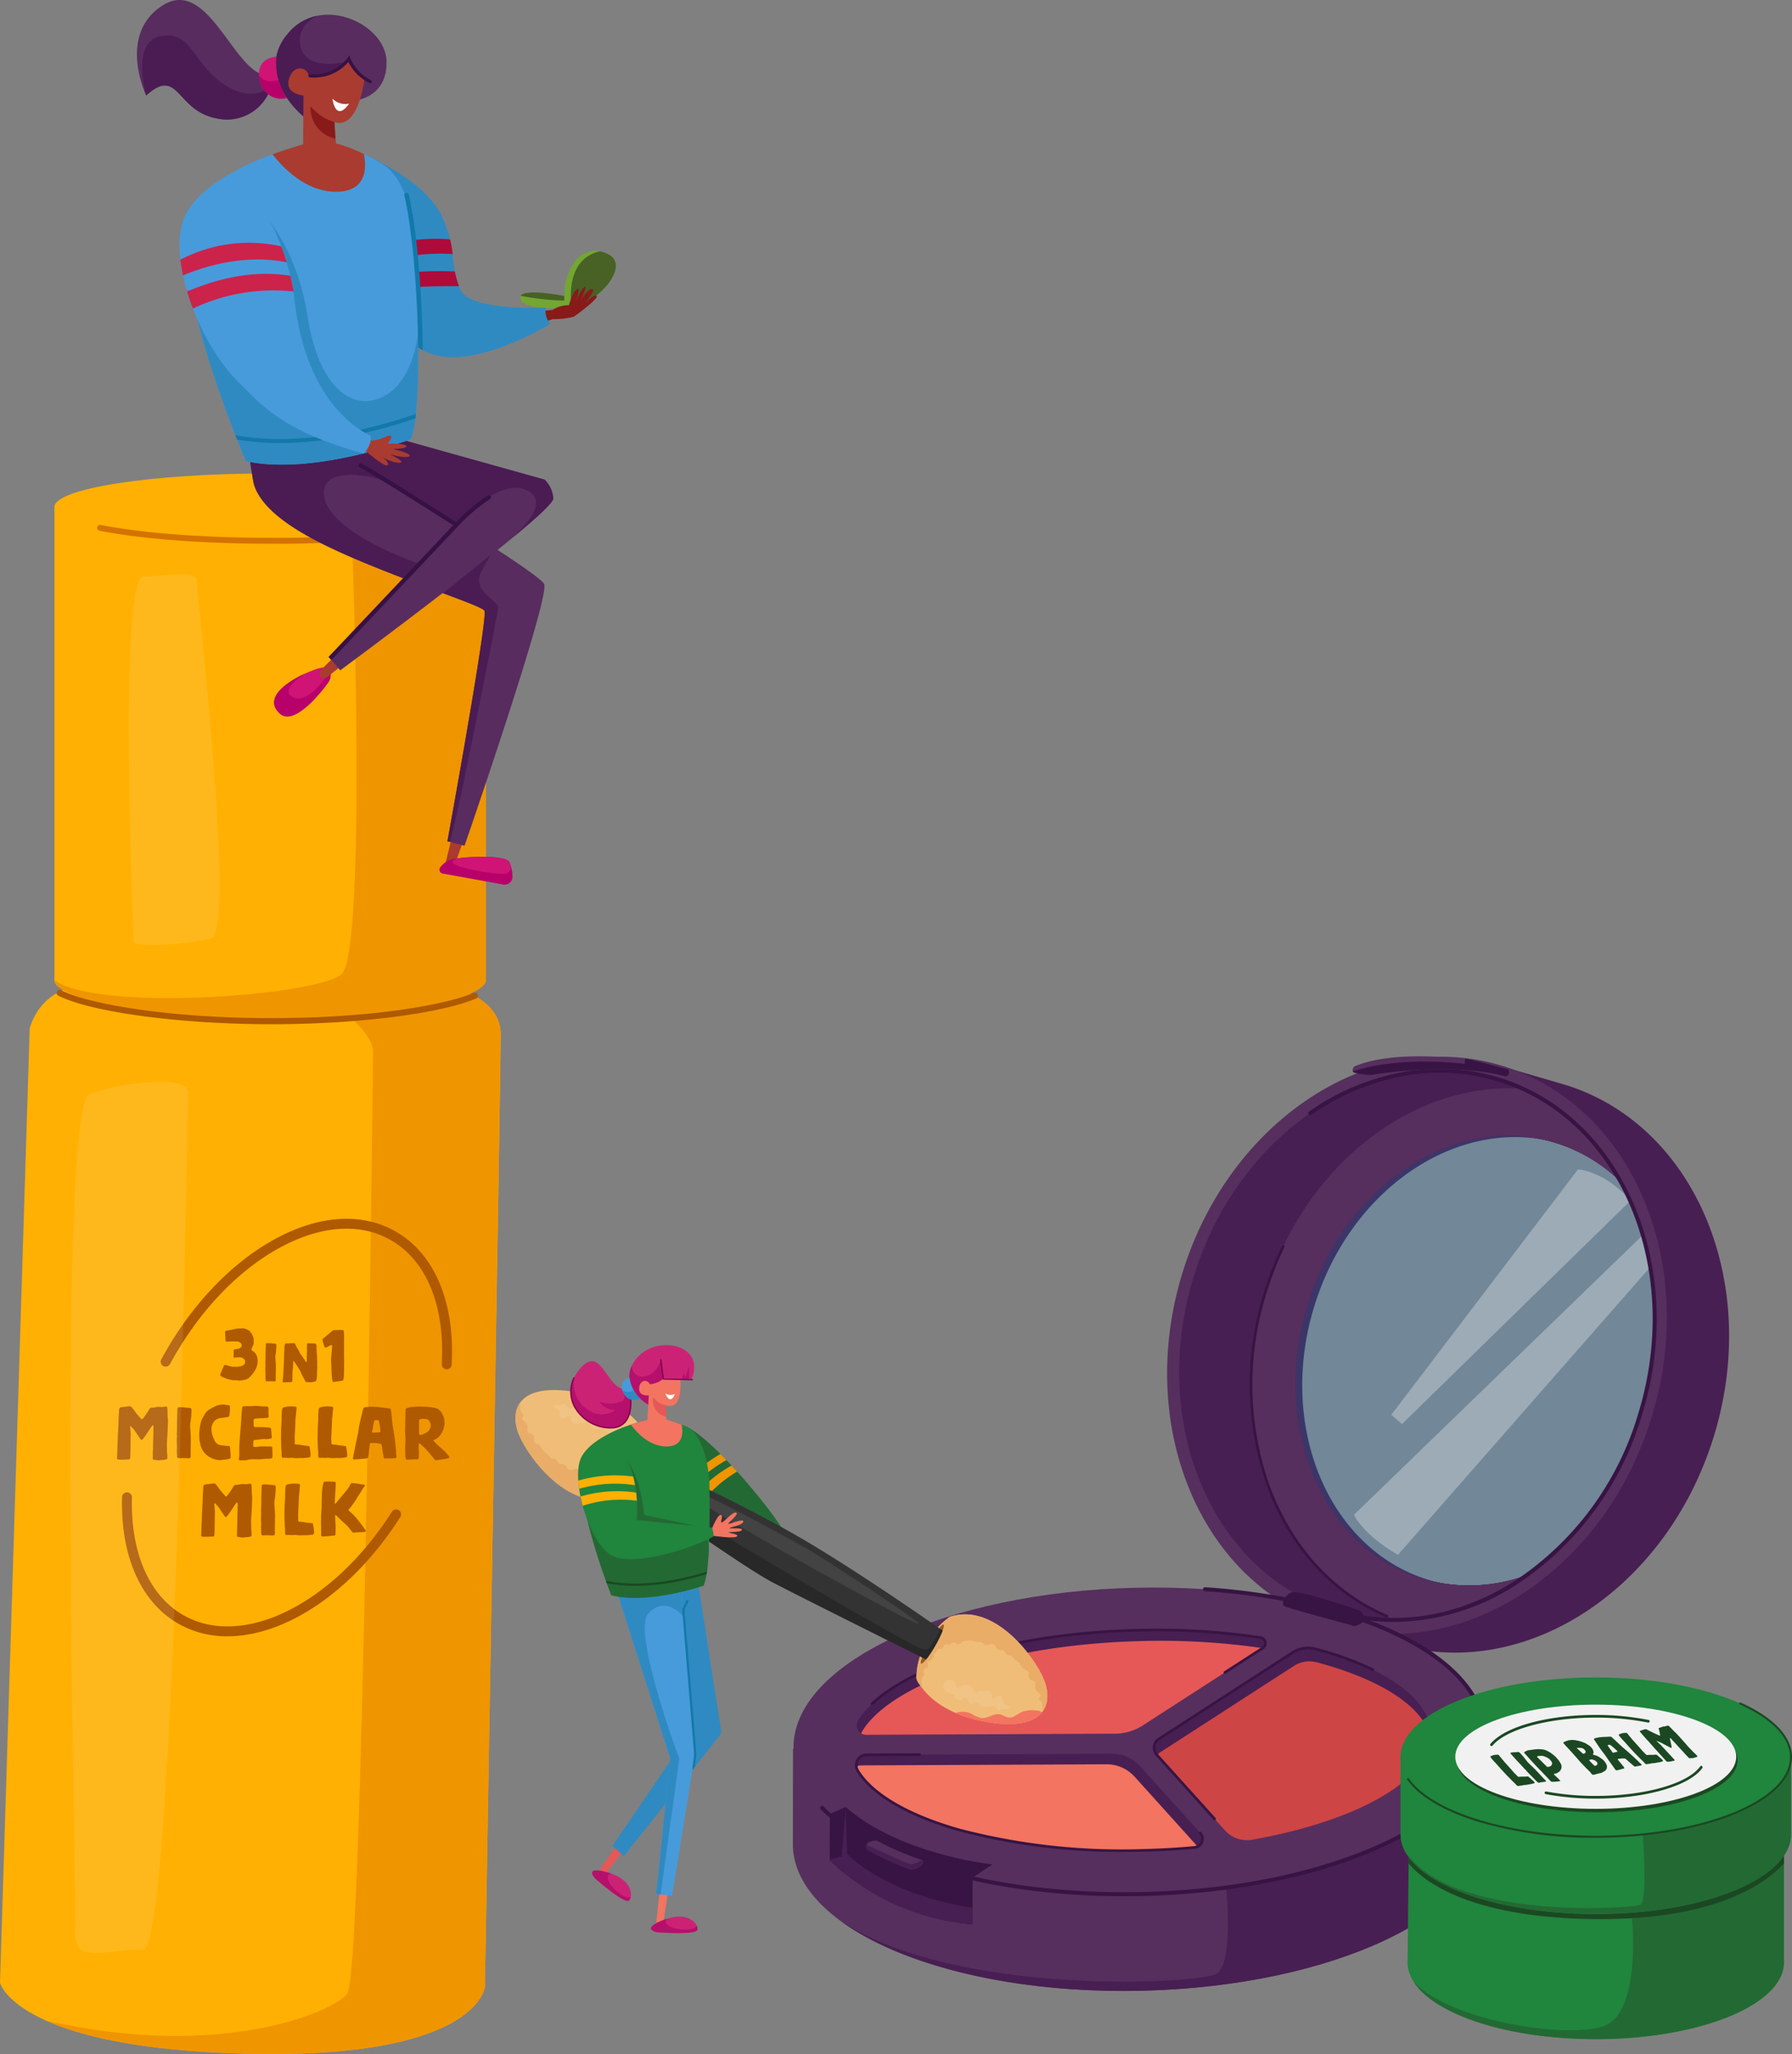<svg xmlns="http://www.w3.org/2000/svg" xmlns:xlink="http://www.w3.org/1999/xlink" width="278" height="318.586" viewBox="0 0 278 318.586"><rect x="0" y="0" width="278" height="318.586" fill="#808080" stroke="none"/><defs><style>.a{fill:none;}.b{clip-path:url(#a);}.c{fill:#ffb002;}.d{fill:#ef9500;}.e{fill:#d57300;}.f{fill:#af5a00;}.g{opacity:0.1;}.h{clip-path:url(#c);}.i{fill:#fff;}.j{clip-path:url(#d);}.k{fill:#73a633;}.l{fill:#486124;}.m{fill:#891a1a;}.n{fill:#cf1476;}.o{fill:#b8006b;}.p{fill:#aa3b30;}.q{fill:#582c5f;}.r{fill:#4a1c53;}.s{fill:#381144;}.t{fill:#2f8ac2;}.u{fill:#af0b3a;}.v{fill:#479bdb;}.w{fill:#1279a9;}.x{fill:#cc234b;}.y{clip-path:url(#e);}.z{fill:#371443;}.aa{opacity:0.25;}.ab{clip-path:url(#g);}.ac{opacity:0.3;}.ad{clip-path:url(#h);}.ae{clip-path:url(#i);}.af{fill:#481f52;}.ag{fill:#562f5e;}.ah{fill:#f27461;}.ai{fill:#e55857;}.aj{fill:#ce4545;}.ak{fill:#20853d;}.al{fill:#236933;}.am{fill:#1b4822;}.an{fill:#f1f1f1;}.ao{clip-path:url(#j);}.ap{fill:#f0bd78;}.aq{fill:#e9ad68;}.ar{opacity:0.09;}.as{clip-path:url(#l);}.at{fill:#965923;}.au{fill:#333;}.av{fill:#282828;}.aw{opacity:0.08;}.ax{clip-path:url(#m);}.ay{fill:#d6d6d6;}.az{fill:#cc2276;}.ba{fill:#b5106b;}.bb{fill:#81034f;}</style><clipPath id="a"><rect class="a" width="95.544" height="318.585"/></clipPath><clipPath id="c"><rect class="a" width="14.07" height="57.531"/></clipPath><clipPath id="d"><rect class="a" width="18.263" height="135.146"/></clipPath><clipPath id="e"><rect class="a" width="155" height="152.441"/></clipPath><clipPath id="g"><rect class="a" width="66.802" height="79.666"/></clipPath><clipPath id="h"><rect class="a" width="47.594" height="50.91"/></clipPath><clipPath id="i"><rect class="a" width="37.117" height="39.525"/></clipPath><clipPath id="j"><rect class="a" width="88.47" height="94.694"/></clipPath><clipPath id="l"><rect class="a" width="10.273" height="4.775"/></clipPath><clipPath id="m"><rect class="a" width="36.738" height="21.123"/></clipPath></defs><g transform="translate(-1550 -1947.575)"><g transform="translate(1550 1947.575)"><g class="b"><g class="b"><path class="c" d="M70.925,581.5s6.755,1.535,6.755,7.062-2.456,147.683-2.456,147.683-1.075,11.821-39.761,10.286C2.316,745.211,0,735.627,0,735.627L4.605,587.636s1.535-7.062,9.825-6.755,56.494.614,56.494.614" transform="translate(0 -428.078)"/><path class="c" d="M99.033,284.395c0,2.883-14.984,5.22-33.467,5.22S32.1,287.277,32.1,284.395s14.984-5.22,33.467-5.22,33.467,2.337,33.467,5.22" transform="translate(-23.656 -205.74)"/><path class="c" d="M32.1,372.4c0,2.883,14.984,5.22,33.467,5.22s33.467-2.337,33.467-5.22V299.018H32.1Z" transform="translate(-23.656 -220.364)"/><path class="d" d="M65.72,378.386c18.483,0,33.313-3.1,33.313-5.987V299.018H98.8l-.223.154s.888,3.459-20.281,5.107c0,0,2.32,63.822-1.672,67.2s-37.765,5.834-44.52.921c0,2.883,15.137,5.987,33.62,5.987" transform="translate(-23.656 -220.364)"/><path class="e" d="M84.241,293.068c-10.373,0-20.007-.732-26.43-2.008a.46.46,0,1,1,.179-.9c6.367,1.265,15.935,1.99,26.251,1.99a161.345,161.345,0,0,0,23.594-1.523c9.149-1.427,9.412-3.055,9.412-3.236s-.264-1.809-9.413-3.236a.46.46,0,1,1,.142-.91c6.763,1.055,10.192,2.45,10.192,4.146s-3.429,3.091-10.192,4.146a162.272,162.272,0,0,1-23.736,1.534" transform="translate(-42.331 -208.733)"/><path class="d" d="M90.877,582.922s-6.856-.044-15.842-.115l-2.01,3.416s4.8,3.607,4.8,6.371-1.535,143.078-3.991,146.148c-2.305,2.882-19.754,10.359-46.763,4.163,5.067,2.27,13.692,4.467,28.341,5.048,38.686,1.535,39.761-10.286,39.761-10.286s2.456-142.157,2.456-147.683-6.755-7.062-6.755-7.062" transform="translate(-19.952 -429.505)"/><path class="f" d="M66.666,589.006c-14.11,0-28.008-1.867-33.048-4.439a.474.474,0,0,1,.431-.844c4.222,2.155,16.781,4.336,32.617,4.336,15.186,0,26.72-1.964,31.412-3.91a.474.474,0,0,1,.363.876c-5.743,2.382-18.513,3.982-31.775,3.982" transform="translate(-24.584 -430.141)"/><g class="g" transform="translate(19.977 89.051)"><g class="h"><path class="i" d="M76.7,395.388s-2.456-56.494,1.535-56.494,8.29-1.228,8.29.921,6.14,54.345,2.149,55.266-12.281,1.535-11.974.307" transform="translate(-75.947 -338.544)"/></g></g><path class="f" d="M131.922,785.284l-.393.012q-.2.012-.393.037h-.184c-.148,0-.221-.069-.221-.209l-.049-.97a1.882,1.882,0,0,1-.012-.282.212.212,0,0,1,.184-.233l.552-.1.1-.025.11-.024q.159-.024.27-.049l.454-.1a1.952,1.952,0,0,1,.381-.037l.479-.024a1.3,1.3,0,0,1,.541.049l.11.037.037.012.037.012a1.214,1.214,0,0,1,.688.466,2.846,2.846,0,0,1,.454.884,1.253,1.253,0,0,1,.037.307v.405a.917.917,0,0,1-.073.418l-.246.54a.218.218,0,0,0,.061.307,1.791,1.791,0,0,1,.209.135l.135.11a1.684,1.684,0,0,1,.442.737,2.31,2.31,0,0,1,.061.958,2.662,2.662,0,0,1-.344,1.056,3.75,3.75,0,0,1-.589.823,1.817,1.817,0,0,1-.332.356,1.611,1.611,0,0,1-.8.381,3.648,3.648,0,0,1-.81.1l-.1-.012h-.086l-.172-.037-.086-.012h-.086a1.788,1.788,0,0,1-.516-.024l-.258-.049-.246-.049a4.7,4.7,0,0,1-1.118-.43l-.061-.049-.061-.037a.24.24,0,0,1-.086-.307l.123-.295.16-.417c.008-.025.024-.065.049-.123l.037-.074.049-.1.123-.27a.209.209,0,0,1,.295-.123l.418.111.417.123a1.318,1.318,0,0,0,.319.037h.209l.2.012a2.757,2.757,0,0,0,.43-.037l.209-.037.209-.049a.918.918,0,0,0,.479-.307.57.57,0,0,0,.11-.295.6.6,0,0,0-.074-.344.9.9,0,0,0-.762-.417l-.344.012-.356.025a.035.035,0,0,0-.025.012c-.18.016-.262-.07-.246-.258a1.663,1.663,0,0,0,.024-.27v-.552a.174.174,0,0,1,.148-.184l.061-.025.074-.012.135-.012a1.267,1.267,0,0,0,.663-.246.374.374,0,0,0,.172-.295.394.394,0,0,0-.11-.331.759.759,0,0,0-.442-.283c-.082-.017-.151-.029-.209-.037l-.209-.012h-.356Z" transform="translate(-95.747 -577.238)"/><path class="f" d="M156.513,796.749v-.212l-.009-.221-.009-.212v-.47l.009-.119.009-.12a.415.415,0,0,0,0-.12.859.859,0,0,0-.009-.11.6.6,0,0,1,0-.212l.009-.212.009-.543v-.543l.037-1.152.009-.175v-.166a.2.2,0,0,1,.138-.184l.046-.009h.037l.037-.009h.019a3.817,3.817,0,0,1,.635.046.315.315,0,0,0,.092.01h.055l.065.009.1.009.1.009h.055a.229.229,0,0,1,.258.249,9.751,9.751,0,0,1-.1,1.326,2.558,2.558,0,0,0-.037.875l.009.092v.1l.028.368.018.377a1.584,1.584,0,0,1,0,.341v.387q-.019.884-.018.986c0,.258,0,.421.009.488a.324.324,0,0,1-.055.221.279.279,0,0,1-.212.046l-.552-.018h-.267l-.267.009a.077.077,0,0,1-.074,0,.15.15,0,0,1-.147-.148l-.027-.322v-.23l-.009-.23Z" transform="translate(-115.33 -583.64)"/><path class="f" d="M168.384,794.965a1.236,1.236,0,0,0-.009.175v.11l-.009.138c-.006.178-.016.319-.028.424l-.037.341-.037.507q-.01.166-.009.709,0,.332-.009.433a.2.2,0,0,1-.212.221h-.148l-.681.037h-.147l-.148.009a.13.13,0,0,1-.147-.147,1.331,1.331,0,0,1,0-.314l.028-.24.028-.249c.006-.08.012-.169.018-.267l.009-.11.009-.1v-.111a1,1,0,0,1,.009-.138v-.249l.037-.516c.012-.282.019-.439.019-.469.012-.123.021-.261.027-.414v-.2l.009-.212v-.138l.018-.479v-.331c.012-.1.022-.252.027-.442s.016-.323.028-.433a2.928,2.928,0,0,1,.064-.359.157.157,0,0,1,.175-.129l.156-.009h.157l.175-.009.166-.009.175-.018a.425.425,0,0,1,.175,0l.11.009h.1a.225.225,0,0,1,.221.147l.037.11.028.056.018.046.129.239c.043.08.089.157.138.23a3.8,3.8,0,0,1,.322.6,2.032,2.032,0,0,0,.2.35,9.1,9.1,0,0,1,.636.912l.046.065.055.073a.954.954,0,0,0,.11.12.162.162,0,0,0,.046-.083l.009-.046v-.028l.009-.037v-.755l.009-.23q0-.212.018-.451v-.267l-.009-.258v-.111a1.041,1.041,0,0,1,.009-.138v-.239l.009-.065v-.055c0-.1.046-.159.138-.166q.092-.009.415-.009h.12l.073.009h.064l.2.018.2.009a.242.242,0,0,1,.212.157.559.559,0,0,1,.055.184v.2q0,.35.009.451l.037.635q.019.139.028.332l.009.341.019.378a1.963,1.963,0,0,1,0,.378,2.166,2.166,0,0,0,.018.516v.083l-.018.313-.019.258-.009.267v.23l-.009.23v.083l-.009.092-.018.166-.019.1-.009.092-.037.184a.2.2,0,0,1-.138.175,3.494,3.494,0,0,1-.663.166h-.194l-.378-.018L170.42,798a.227.227,0,0,1-.184-.138l-.129-.286-.285-.507-.046-.083-.027-.083-.037-.074-.046-.083-.129-.313-.074-.148-.074-.129-.4-.617a3.592,3.592,0,0,0-.221-.359l-.12-.166-.11-.184a.207.207,0,0,0-.11-.092.232.232,0,0,0-.046.111Z" transform="translate(-122.891 -583.643)"/><path class="f" d="M191.531,788.989a1.008,1.008,0,0,1,0-.319l.024-.184.012-.2a4.154,4.154,0,0,0,.037-.417l.012-.2.024-.209.049-.663a.351.351,0,0,0,.012-.135q-.013-.123-.135-.086a.585.585,0,0,0-.209.086l-.528.258-.037.012-.025.012a.175.175,0,0,1-.258-.11l-.135-.381-.062-.209-.037-.1-.024-.086-.049-.234a.231.231,0,0,1,.1-.258l1.228-1.031.061-.049.049-.049.037-.037.061-.049a.959.959,0,0,1,.2-.086l.786-.037a4.523,4.523,0,0,1,.541.012.206.206,0,0,1,.233.233,8.441,8.441,0,0,1,.049,1.007,3.134,3.134,0,0,1,0,.393l-.012.2v.209l.012.221v.688l-.012.454q0,.135.025,1.412v.184l-.012.172v.995l-.012.282v.233l-.012.234a3.779,3.779,0,0,1-.061.688.33.33,0,0,1-.27.271l-.663.1-.258.037-.148.025-.073.012L192,792.3c-.123.033-.209-.024-.258-.172-.008-.032-.021-.09-.037-.172l-.012-.172a6.756,6.756,0,0,1-.074-.823,3.894,3.894,0,0,1-.012-.405l-.049-.872Z" transform="translate(-140.167 -577.946)"/><path class="f" d="M69.412,837.522a2.029,2.029,0,0,1-.258-.025c-.115-.016-.172-.09-.172-.221q.011-.221.037-.577l.012-.577.012-.172v-.16c0-.041.008-.233.024-.577l.012-.123v-.123l.012-.283.012-.27a11.675,11.675,0,0,1,.049-1.167q.024-.516.024-.6.024-.283.037-.663l.012-.651q.024-.614.025-.639.024-.16.037-.418l.012-.135v-.111a.735.735,0,0,1,.012-.16.548.548,0,0,1,.049-.246.226.226,0,0,1,.221-.209l.086-.025.086-.012.172-.012.848-.11h.172l.16.012a.285.285,0,0,1,.172.123.993.993,0,0,0,.135.185l.123.159a12.948,12.948,0,0,0,1.044,1.289l.074.086.061.086a.159.159,0,0,0,.246.012l.049-.049.024-.037.209-.27.2-.27q.086-.122.258-.393l.123-.2.135-.209.012-.025v-.012a.477.477,0,0,1,.491-.282.806.806,0,0,0,.356-.037l.172-.024.172-.037.135-.025a.319.319,0,0,1,.123,0,3.49,3.49,0,0,0,1.044-.037l.025-.012H76.5q.295-.025.295.245a.051.051,0,0,0,.012.037v.012q.025.762.025.848,0,.331.062.946a4.629,4.629,0,0,1-.012.54v.111l-.049,1.2-.037.712-.049.589-.025.7.012.233v.234l.012.295v.295q.025.4.049.589v.393a.205.205,0,0,1-.184.221l-.147.025-.147.037a1.085,1.085,0,0,1-.307.024.637.637,0,0,0-.233.024,2.033,2.033,0,0,1-.6.012c-.082-.016-.147-.029-.2-.037l-.2-.012a.243.243,0,0,1-.245-.271,3.163,3.163,0,0,0,.012-.343v-.516a2.077,2.077,0,0,1,.012-.221l.012-.2.012-.209V835.3q.025-.958.025-1.081.024-.687.024-.786a.672.672,0,0,0,0-.258v-.245c.017-.246.025-.377.025-.393a.887.887,0,0,0-.037-.258.1.1,0,0,0-.062-.086c-.049-.008-.077.008-.085.049l-.283.381-.774,1.167-.442.577-.062.061a.141.141,0,0,1-.209-.012l-.049-.049-.025-.037-.688-.995-.1-.16-.11-.16a1.852,1.852,0,0,0-.344-.4l-.233-.246c-.033-.033-.062-.045-.086-.037s-.049.033-.049.1a3.23,3.23,0,0,1,.037.393l.012.123v.11a.7.7,0,0,0,.012.16,2.309,2.309,0,0,1,.024.651v.405l-.012.369q0,.209-.024,1.806c0,.065-.009.3-.024.712a.394.394,0,0,1-.013.061v.037l-.012.061a.2.2,0,0,1-.184.172l-.982.037Z" transform="translate(-50.837 -611.127)"/><path class="f" d="M104.3,836.151v-.283l-.012-.295-.012-.283v-.626l.012-.16.012-.16a.559.559,0,0,0,0-.16,1.113,1.113,0,0,0-.012-.147.813.813,0,0,1,0-.283l.012-.283.012-.725v-.724l.049-1.535.012-.234v-.221a.264.264,0,0,1,.184-.246l.061-.012h.049l.049-.012h.025a5.037,5.037,0,0,1,.847.062.424.424,0,0,0,.123.012h.074l.086.012.135.012.135.012h.073a.305.305,0,0,1,.344.332,12.929,12.929,0,0,1-.135,1.768,3.418,3.418,0,0,0-.049,1.167l.012.123v.135l.037.491.025.5a2.125,2.125,0,0,1,0,.455v.516q-.026,1.179-.025,1.314,0,.516.012.651a.428.428,0,0,1-.074.295.373.373,0,0,1-.283.061l-.737-.025h-.356l-.356.012a.1.1,0,0,1-.1,0,.2.2,0,0,1-.2-.2l-.037-.43v-.307l-.012-.307Z" transform="translate(-76.849 -611.5)"/><path class="f" d="M117.491,833.064a7.99,7.99,0,0,1,.148-1.547q.061-.331.147-.651a.589.589,0,0,1,.074-.2l.087-.2.442-.774a2.157,2.157,0,0,1,.786-.737q.074-.049.2-.123l.233-.123.442-.209a1.574,1.574,0,0,1,.417-.148l.209-.037.209-.037a1.123,1.123,0,0,1,.331,0l.3.012a2.479,2.479,0,0,1,.295.037l.148.012.073.012.062.025a.24.24,0,0,1,.172.246,6.068,6.068,0,0,1-.012.626l-.037.295-.024.307-.037.123a.288.288,0,0,1-.245.221l-.884.135-.307.037a1.445,1.445,0,0,0-1.106.8,1.825,1.825,0,0,0-.221.823,3.634,3.634,0,0,0,.246,1.314l.27.614a1.327,1.327,0,0,0,.528.54,1.568,1.568,0,0,0,.442.111l.147.025.147.012a1.555,1.555,0,0,1,.295.037,1.69,1.69,0,0,0,.528.025q.258-.012.27.221a5.335,5.335,0,0,1,.061.688,3.807,3.807,0,0,1,.024.417l.012.43a.232.232,0,0,1-.209.258l-.049.012-.062.012-.135.025-.123.025-.135.024-.393.037-.393.049a2.051,2.051,0,0,1-.675-.049,3.216,3.216,0,0,1-1.093-.418,2.763,2.763,0,0,1-1.081-1.068,2.868,2.868,0,0,1-.368-1.007l-.11-.516a2.984,2.984,0,0,1-.025-.381l-.012-.184Z" transform="translate(-86.586 -610.404)"/><path class="f" d="M145.5,830.583v.073a.2.2,0,0,1-.172.2,1.11,1.11,0,0,1-.2.012q-.172.024-.565.049l-.565.012-.307.024-.319.037a.23.23,0,0,0-.2.258,4.7,4.7,0,0,0,0,.479v.2a1.06,1.06,0,0,0,.025.209.157.157,0,0,0,.16.159.243.243,0,0,0,.11,0h.688q.417,0,.54.012.491.025.946.074a.247.247,0,0,1,.245.258l.074.958q.025.221.025.27a.191.191,0,0,1-.159.209l-.172.025-.159.037a1.276,1.276,0,0,1-.332.024h-.061l-.049-.012h-.11a4.037,4.037,0,0,0-.675.037l-.344.037-.331.049-.307.037q-.148.049-.148.16-.024.393-.024.43a1.947,1.947,0,0,0-.012.282c0,.106.069.168.208.184a1.756,1.756,0,0,0,.541-.025,4.33,4.33,0,0,1,.786-.049h.565l.27.012h.283a.484.484,0,0,1,.147.012.192.192,0,0,1,.16.184v.159l.024.356.012.356a2.883,2.883,0,0,1-.012.43v.148a.2.2,0,0,1-.172.2,3.813,3.813,0,0,1-.614.061h-.221l-.233.012-.406.037a6.88,6.88,0,0,1-.835.037,4.764,4.764,0,0,0-1.474.1,2.029,2.029,0,0,1-.676.049.3.3,0,0,0-.172,0l-.172.012q-.246.012-.233-.221a2.563,2.563,0,0,1,.062-.467v-1.044q.011-.724.061-1.241.025-.528.074-1.056l.111-1.449.062-.688q.024-.515.024-.675.024-.221.037-.479l.049-.454.037-.332a.283.283,0,0,1,.295-.295h.185q.1-.012.417-.012h.209l.209.012.369-.025a1.743,1.743,0,0,1,.209-.012h.172a4.783,4.783,0,0,1,.553.012,5.674,5.674,0,0,0,.835.062,2.084,2.084,0,0,1,.369.012.212.212,0,0,1,.233.184,1.062,1.062,0,0,1,.024.184v.319l-.012.148Z" transform="translate(-103.822 -610.944)"/><path class="f" d="M168.755,837.31q-.074,0-.762.024l-.074-.012h-.074a3.478,3.478,0,0,0-.835-.037.8.8,0,0,1-.283,0l-.295-.012h-.27a.417.417,0,0,1-.135.012.191.191,0,0,1-.184-.16l-.025-.147v-.565l-.049-.541q-.025-.762-.024-.848-.025-.761-.024-.823,0-.111.024-1.167v-.344q.024-.184.037-.381v-.2l.012-.209.025-.479q0-.627.012-.811.012-.405.061-.8a.05.05,0,0,1,.012-.037v-.037a.347.347,0,0,1,.295-.295,1.087,1.087,0,0,1,.282-.062l.049-.012.074-.012.147-.024.123-.012.135-.024h.27l.639.049a.207.207,0,0,1,.221.246l-.074.737-.074.737a2.238,2.238,0,0,0-.024.319l-.012.159v.172l-.037.872a1.782,1.782,0,0,1-.012.27l-.037.762-.012.246-.012.233a1.368,1.368,0,0,0,0,.258q0,.086.012.221a.307.307,0,0,1,0,.172v.2a.293.293,0,0,0,.012.123c.016.074.053.115.11.123.008.008.037.012.086.012l.147.012.148.012c.123.009.233.021.332.037l.295.049.307.049.319.037q.233.024.319.036a.217.217,0,0,1,.233.2l.025.172.037.2q.037.234.062.467a1.165,1.165,0,0,1,.024.221v.233a.25.25,0,0,1-.221.282,3.615,3.615,0,0,1-.6.074,3.391,3.391,0,0,1-.369.025Z" transform="translate(-122.13 -611.162)"/><path class="f" d="M190.325,837.31q-.074,0-.762.024l-.074-.012h-.073a3.48,3.48,0,0,0-.835-.037.8.8,0,0,1-.282,0l-.295-.012h-.27a.418.418,0,0,1-.135.012.191.191,0,0,1-.184-.16l-.025-.147v-.565l-.049-.541q-.024-.762-.024-.848c-.017-.507-.024-.781-.024-.823q0-.111.024-1.167v-.344q.024-.184.037-.381v-.2l.012-.209.025-.479q0-.627.012-.811.012-.405.061-.8a.05.05,0,0,1,.012-.037v-.037a.346.346,0,0,1,.295-.295,1.089,1.089,0,0,1,.283-.062l.049-.012.074-.012.148-.024.123-.012.135-.024h.27l.639.049a.207.207,0,0,1,.221.246l-.074.737-.074.737a2.276,2.276,0,0,0-.024.319l-.012.159v.172l-.037.872a1.746,1.746,0,0,1-.012.27l-.036.762-.012.246-.012.233a1.368,1.368,0,0,0,0,.258c0,.057,0,.131.012.221a.307.307,0,0,1,0,.172v.2a.289.289,0,0,0,.012.123c.016.074.053.115.11.123.008.008.037.012.086.012l.147.012.148.012c.123.009.233.021.332.037l.295.049.307.049.319.037c.155.016.262.029.319.036a.217.217,0,0,1,.233.2l.025.172.037.2q.037.234.062.467a1.165,1.165,0,0,1,.024.221v.233a.25.25,0,0,1-.221.282,3.622,3.622,0,0,1-.6.074,3.4,3.4,0,0,1-.369.025Z" transform="translate(-138.026 -611.162)"/><path class="f" d="M214.934,837.257a.2.2,0,0,1-.16.2.5.5,0,0,1-.16.024l-.172.012-.369.025-.209-.012h-.209a3.7,3.7,0,0,0-.393.012.252.252,0,0,1-.319-.246l-.16-.909-.11-.774a.537.537,0,0,0-.086-.246.579.579,0,0,0-.245-.11,4.3,4.3,0,0,0-.811-.1c-.262,0-.433,0-.516-.012a.183.183,0,0,0-.221.172l-.037.245-.025.221c-.008.082-.017.168-.024.258l-.012.11-.012.11-.037.369-.049.368a1.183,1.183,0,0,1-.062.332.276.276,0,0,1-.27.209l-1.031.1a2.824,2.824,0,0,1-.394.024l-.2.012-.209.025a.2.2,0,0,1-.1-.012.154.154,0,0,1-.147-.209l.049-.234.037-.233.27-1.363.025-.1.024-.111c.016-.106.033-.2.049-.27l.1-.467L209,833.45c.008-.041.021-.119.037-.234l.024-.221q.147-.921.356-1.744l.283-1.179.024-.1.037-.11a.363.363,0,0,1,.369-.295,6.92,6.92,0,0,1,1.252-.062.7.7,0,0,0,.16.012h.111l.123.012a2.861,2.861,0,0,1,.393.024l.737.1.859.1a.4.4,0,0,1,.258.086l.012.037.012.049a.911.911,0,0,1,.037.16l.1.81.025.295c.016.147.028.25.036.307l.049.589q.037.307.074.577l.086.492.086.491.1.626a5.938,5.938,0,0,1,.074.6l.037.368.037.368.049.43.037.442a2.195,2.195,0,0,0,.012.307Zm-2.481-4.041-.012-.012-.049-.442-.061-.442-.062-.283-.062-.283a.2.2,0,0,0-.184-.172l-.16-.012-.172-.012a.206.206,0,0,0-.2.147.665.665,0,0,0-.037.16l-.037.159q-.062.234-.111.528l-.086.528a1.338,1.338,0,0,0-.074.258q-.037.209.172.184a.129.129,0,0,0,.074-.012l.872-.049a.2.2,0,0,0,.184-.221Z" transform="translate(-153.424 -611.305)"/><path class="f" d="M241.05,835.893a2.276,2.276,0,0,0,.012.234,2.124,2.124,0,0,1,.012.233v.466l-.012.295a1.32,1.32,0,0,1-.012.221.211.211,0,0,1-.209.233h-.381l-.209.012h-.159l-.172.012-.2.012h-.172c-.115.008-.2.012-.27.012a.248.248,0,0,1-.27-.258q-.013-.172-.037-.491v-.234l-.012-.245-.012-.246V835.9a9.989,9.989,0,0,1,.049-1.093v-.43q0-.024-.025-.295a16.615,16.615,0,0,1-.012-1.9v-.11l.024-1.376q0-.061.025-.676l.024-.172a.231.231,0,0,1,.16-.2,1.731,1.731,0,0,1,.589-.16l1.13-.1h.16l.147.012h.258a1.324,1.324,0,0,1,.234.012,11.185,11.185,0,0,1,1.241.086,7.218,7.218,0,0,1,.835.16.967.967,0,0,1,.344.172,2.4,2.4,0,0,1,.7.97,2.766,2.766,0,0,1,.221,1.277,3.244,3.244,0,0,1-.9,2.026,1.445,1.445,0,0,1-.651.418c-.106.033-.16.074-.16.123q-.012.049.1.16l.381.405c.082.082.172.164.27.246q.1.086.245.221.135.111.369.331a4.119,4.119,0,0,1,.356.332q.049.049.344.369l.159.2.172.184.037.049c.057.107.037.184-.061.234l-.344.1q-.16.037-.737.123l-.749.11h-.074l-.074.012a.214.214,0,0,1-.233-.123c-.057-.074-.111-.143-.16-.209-.082-.1-.16-.192-.233-.282q-.258-.319-.405-.479-.356-.417-.663-.749l-.2-.184-.209-.184-.344-.307-.037-.037-.049-.037a.141.141,0,0,0-.1-.012c-.041.017-.062.078-.062.184Zm.049-4.274v1.99c0,.139.069.2.209.184a.049.049,0,0,0,.037-.012h.024a2.448,2.448,0,0,0,1.093-.516,1.117,1.117,0,0,0,.331-.405,1.2,1.2,0,0,0,0-1.056.773.773,0,0,0-.577-.467q-.062-.012-.233-.037h-.123l-.135-.012a2.494,2.494,0,0,0-.442.074.224.224,0,0,0-.184.258" transform="translate(-176.089 -611.23)"/><path class="f" d="M119.066,883.044a2.018,2.018,0,0,1-.258-.025.192.192,0,0,1-.172-.221q.012-.221.037-.577l.012-.577.012-.172v-.16q0-.061.024-.577l.012-.123v-.123l.012-.283.012-.27q-.012-.38.049-1.167.024-.516.024-.6.024-.283.037-.663l.012-.651c.016-.409.025-.622.025-.639q.024-.16.037-.418l.012-.135v-.11a.713.713,0,0,1,.012-.16.545.545,0,0,1,.049-.246.226.226,0,0,1,.221-.209l.086-.024.086-.012.172-.012.847-.11h.172l.16.012a.286.286,0,0,1,.172.123.976.976,0,0,0,.135.184l.123.159a12.945,12.945,0,0,0,1.044,1.29l.074.086.061.086a.159.159,0,0,0,.246.012l.049-.049.024-.036.209-.271.2-.27q.086-.122.258-.393l.123-.2.135-.209.012-.025v-.012a.478.478,0,0,1,.491-.283.806.806,0,0,0,.356-.037l.172-.024.172-.037.135-.025a.318.318,0,0,1,.123,0,3.5,3.5,0,0,0,1.044-.037l.024-.012h.012q.3-.025.3.245a.051.051,0,0,0,.012.037v.012q.025.761.025.847,0,.331.062.946a4.7,4.7,0,0,1-.012.54v.111l-.049,1.2-.037.712-.049.589-.024.7.012.234v.234l.012.295v.295c.017.27.033.466.049.589v.393a.205.205,0,0,1-.184.221l-.147.025-.147.037a1.086,1.086,0,0,1-.307.024.638.638,0,0,0-.233.024,2.031,2.031,0,0,1-.6.012c-.082-.016-.147-.029-.2-.037l-.2-.012a.243.243,0,0,1-.245-.271,3.094,3.094,0,0,0,.012-.343v-.516a2,2,0,0,1,.012-.221l.012-.2.012-.209v-.516q.025-.958.024-1.081.025-.687.025-.786a.682.682,0,0,0,0-.258v-.246q.024-.368.025-.393a.887.887,0,0,0-.037-.258.1.1,0,0,0-.062-.086c-.049-.008-.077.008-.086.049l-.283.381-.774,1.167-.442.577-.061.061a.142.142,0,0,1-.209-.012l-.049-.049-.025-.037-.688-.995-.1-.159-.11-.16a1.852,1.852,0,0,0-.344-.405l-.233-.245c-.033-.033-.062-.045-.086-.037s-.049.033-.049.1a3.276,3.276,0,0,1,.037.393l.012.123v.11a.715.715,0,0,0,.012.16,2.3,2.3,0,0,1,.024.651v.405l-.012.369q0,.21-.024,1.805,0,.1-.024.712a.373.373,0,0,1-.012.061v.037l-.012.061a.2.2,0,0,1-.184.172l-.982.037Z" transform="translate(-87.43 -644.675)"/><path class="f" d="M153.958,881.673v-.282l-.012-.295-.012-.283v-.626l.012-.16.012-.16a.557.557,0,0,0,0-.16,1.164,1.164,0,0,0-.012-.148.8.8,0,0,1,0-.282l.012-.283.012-.725v-.724l.049-1.535.012-.233v-.221a.265.265,0,0,1,.184-.246l.061-.012h.049l.049-.012h.025a5.02,5.02,0,0,1,.847.061.425.425,0,0,0,.123.012h.074l.086.012.135.012.135.012h.073a.305.305,0,0,1,.344.331,12.971,12.971,0,0,1-.135,1.769,3.426,3.426,0,0,0-.049,1.167l.012.123v.135l.037.492.024.5a2.124,2.124,0,0,1,0,.455v.516q-.025,1.179-.024,1.315,0,.515.012.651a.427.427,0,0,1-.074.295.373.373,0,0,1-.282.061l-.737-.025h-.356l-.356.012a.1.1,0,0,1-.1,0,.2.2,0,0,1-.2-.2l-.037-.43v-.307l-.012-.307Z" transform="translate(-113.442 -645.049)"/><path class="f" d="M170.786,882.833q-.074,0-.762.024l-.074-.012h-.074a3.473,3.473,0,0,0-.835-.037.8.8,0,0,1-.282,0l-.295-.012h-.27a.409.409,0,0,1-.135.012.192.192,0,0,1-.184-.16l-.025-.147v-.565l-.049-.541q-.024-.762-.024-.848-.025-.761-.024-.823,0-.111.024-1.167v-.344q.024-.184.037-.381v-.2l.012-.209.025-.479q0-.626.012-.811.012-.406.061-.8a.049.049,0,0,1,.012-.037v-.037a.347.347,0,0,1,.295-.295,1.1,1.1,0,0,1,.282-.061l.049-.012.074-.012.147-.024.123-.012.135-.024h.27l.639.049a.207.207,0,0,1,.221.246l-.074.737-.074.737a2.24,2.24,0,0,0-.024.319l-.012.16v.172l-.037.872a1.742,1.742,0,0,1-.013.27l-.036.762-.012.246-.013.233a1.362,1.362,0,0,0,0,.258q0,.086.013.221a.312.312,0,0,1,0,.172v.2a.3.3,0,0,0,.012.123c.016.074.053.115.11.123.008.008.037.012.086.012l.147.012.148.012c.123.009.233.021.332.037l.295.049.307.049.319.037q.233.024.319.037a.216.216,0,0,1,.233.2l.025.172.037.2q.037.233.062.466a1.169,1.169,0,0,1,.024.221v.233a.25.25,0,0,1-.221.283,3.628,3.628,0,0,1-.6.074,3.389,3.389,0,0,1-.369.025Z" transform="translate(-123.627 -644.71)"/><path class="f" d="M191.6,876.966l.061-.061.246-.307.27-.319q.295-.368.541-.651l.553-.663a5.192,5.192,0,0,0,.626-.983.278.278,0,0,1,.233-.172l.135.012.135.012q.6.062,1.2.184l.331.037q.319.037.123.295a8.4,8.4,0,0,0-.651,1.007l-.123.184-.135.2a1.987,1.987,0,0,0-.234.393q-.11.172-.184.307c-.082.123-.16.238-.233.344l-.234.319-.221.319a1,1,0,0,1-.159.2l-.1.1-.1.1a.187.187,0,0,0,0,.307l.2.171.184.172a7.512,7.512,0,0,1,.823.872l.455.577.442.577.368.516.025.024.012.025.024.025.012.024c.09.148.053.233-.111.258a.689.689,0,0,1-.221.037l-.319.024-.319.012q-.405.013-.639.037l-.221.025a.326.326,0,0,1-.258-.135l-.331-.43-.344-.418-.405-.393-.172-.148-.172-.16-.184-.159-.086-.086-.074-.074-.344-.344q-.246-.245-.344-.331c-.058-.049-.107-.065-.148-.049l-.012.037v.037a.1.1,0,0,0-.012.037q0,.1.025.614l.012.307.024.307v.16l.012.147a1.085,1.085,0,0,1,0,.332v.5l-.012.5a.206.206,0,0,1-.184.2c-.2.017-.307.025-.332.025l-1.081.1q-.086.012-.417.012a.188.188,0,0,1-.2-.172.412.412,0,0,1-.012-.135q0-.773-.012-.995v-.479c-.008-.09-.012-.184-.012-.282v-.2l.012-.319a2.2,2.2,0,0,0,0-.319,9.958,9.958,0,0,1,.061-1.118q.025-.565.024-.639l.025-1.24.012-.577q.012-.307.037-.565a7.383,7.383,0,0,1,.209-1.265.261.261,0,0,1,.27-.209h.368a2.11,2.11,0,0,1,.455,0l.442.012a.7.7,0,0,1,.184.012.205.205,0,0,1,.184.2v.5l-.012.234a2.673,2.673,0,0,0-.025.381l-.012.184-.024.2v.1l-.049.909-.025.565a.16.16,0,0,0,.074.159Z" transform="translate(-139.523 -643.781)"/><path class="f" d="M88.284,902.375a15.181,15.181,0,0,1-7.3-1.787c-5.988-3.239-9.284-10.447-9.044-19.775a.768.768,0,1,1,1.535.04c-.224,8.729,2.779,15.43,8.24,18.385,4.44,2.4,10.142,2.09,16.055-.876,5.976-3,11.672-8.437,16.038-15.316a.767.767,0,1,1,1.3.823c-7.351,11.583-17.829,18.506-26.817,18.506" transform="translate(-53.006 -648.572)"/><path class="f" d="M139.114,742.012h-.042a.767.767,0,0,1-.725-.807c.5-9.234-2.494-16.3-8.2-19.387-4.792-2.592-10.943-2.043-17.32,1.548-6.49,3.655-12.408,10-16.662,17.864a.768.768,0,0,1-1.35-.73c4.39-8.116,10.52-14.676,17.259-18.471,6.853-3.859,13.531-4.413,18.8-1.561,6.25,3.381,9.531,10.969,9,20.82a.768.768,0,0,1-.766.727" transform="translate(-69.806 -529.628)"/><g class="g" transform="translate(10.905 167.794)"><g class="j"><path class="i" d="M59.7,639.672S57.783,772.7,52.7,772.5s-10.659,2.489-10.467-2.567-2.962-128.148,2.2-130.122S60.2,636.8,59.7,639.672" transform="translate(-41.456 -637.899)"/></g></g><path class="k" d="M313.629,154.938s-7.188-1.438-6.828.36,5.721,1.59,7.547,1.438c4.313-.36,9.7-6.469,6.109-8.266-3.871-1.935-6.828,1.8-6.828,6.469" transform="translate(-226.09 -109.031)"/><path class="l" d="M342.466,148.66a4.978,4.978,0,0,0-1.328-.454l-.039.009c-5.247,1.249-4.469,7.682-4.32,8.657,4.23-.7,9.164-6.474,5.686-8.212" transform="translate(-248.099 -109.222)"/><path class="l" d="M307.073,172.981a41.291,41.291,0,0,0,6.766.74V173s-6.041-1.207-6.766-.022" transform="translate(-226.3 -127.095)"/><path class="m" d="M314.745,174.809l2.156-.719a12.379,12.379,0,0,0,3.234-.359c.322-.161,3.953-2.875,3.594-3.235s-1.8,1.078-1.8,1.078,1.8-2.156,1.078-2.156-1.8,1.8-1.8,1.8,1.078-2.156.719-2.156-1.438,2.156-1.438,2.156.719-1.8.36-1.8c-.719,0-1.437,2.516-1.437,2.516a4.429,4.429,0,0,0-2.516.719l-3.235.359Z" transform="translate(-231.16 -124.589)"/><path class="n" d="M170.2,394.028s.673.72-.3,2.082-5.156,6.63-7.361,4.633c-2.932-2.655,2.014-5.59,5.342-6.793,2.353-.851,2.322.078,2.322.078" transform="translate(-119.126 -290.061)"/><path class="o" d="M166.345,396.646c-1.343.954-3.722,2.757-1.631,3.675,2.29,1.007,5.232-3.543,5.232-3.543l.417-.39a1.961,1.961,0,0,1-.463,1.783c-.976,1.362-5.156,6.63-7.361,4.633-2.5-2.267.735-4.736,3.806-6.159" transform="translate(-119.126 -292.122)"/><path class="p" d="M262.183,481.722l2.593-10.56,2.333.655-3.46,9.918Z" transform="translate(-193.218 -347.226)"/><path class="o" d="M259.685,507.817a.611.611,0,0,1-.42-.914,3.434,3.434,0,0,1,2.659-1.429c2.862-.4,7.546-.426,8.092.56a5.587,5.587,0,0,1,.486,2.227,1.209,1.209,0,0,1-1.423,1.256Z" transform="translate(-191.003 -372.323)"/><path class="n" d="M275.019,507.86c1-.069,1.1-.794,1-1.36a2.762,2.762,0,0,0-.2-.465c-.539-.971-5.093-.958-7.965-.577-3.521,1.095,5.579,2.511,7.163,2.4" transform="translate(-196.807 -372.323)"/><path class="p" d="M188.674,375.82l6.963-6.841,1.64,1.783-7.606,6.174a.749.749,0,0,1-1-1.116" transform="translate(-138.88 -271.922)"/><path class="q" d="M190.124,253.354,152.5,242.839l-9.15.566s1.382,8.832,1.569,10.1c.851,5.766,12.807,11.129,23.519,15.232-5.1,5.382-11.807,12.12-11.807,12.12l1.8,2.076s7.843-5.789,15.886-11.986c3.76,1.4,6.363,2.387,6.492,2.765.493,1.443-5.751,35.73-5.751,35.73l2.658.7s13.324-38.562,12.344-40.6c-.3-.617-3.25-2.691-7.225-5.283,4.924-3.967,8.629-7.2,8.635-7.96a4.425,4.425,0,0,0-1.355-2.943" transform="translate(-105.647 -178.962)"/><path class="r" d="M168.331,268.692l2.307-2.317s-13.016-4.361-14.574-9.882,7.718-3.956,10.416-2.43,9.977,6.3,9.977,6.3,6.732-7.694,11.114-5.256c3,1.67-.164,5.224-2.456,7.3,3.749-3.093,6.358-5.474,6.364-6.11a4.425,4.425,0,0,0-1.355-2.943L152.5,242.838l-9.15.566s1.326,8.841,1.569,10.1c1.229,6.364,12.711,11.088,23.407,15.189" transform="translate(-105.647 -178.961)"/><path class="r" d="M262.41,371.3c1.618-5.9,7.223-34.7,7.472-36.313.163-1.051-4.053-2.453-2.7-5.454a25.779,25.779,0,0,1,1.674-2.9c-1.508,1.269-7.139,5.772-7.53,6.089,3.726,1.388,6.3,2.366,6.431,2.742.493,1.443-5.751,35.73-5.751,35.73Z" transform="translate(-192.589 -240.712)"/><path class="s" d="M213.4,296.356a27.28,27.28,0,0,1,5.1-4.33.328.328,0,1,1,.326.57,27.2,27.2,0,0,0-4.947,4.209l-19.631,20.752c-.145-.165-.294-.326-.442-.489Z" transform="translate(-142.825 -215.179)"/><path class="s" d="M226.609,282.642c.062-.056.122-.114.183-.171l-.007-.007c-.512-.327-12.558-8.022-14.9-9.227a.328.328,0,0,0-.3.584c2.176,1.12,13.272,8.192,14.694,9.1.112-.091.223-.182.33-.279" transform="translate(-155.798 -201.338)"/><path class="t" d="M217.686,92.408s8.929,3.849,11.37,9.426.939,6.423,2.736,11.1c1.347,3.5,13.3,2.875,13.3,2.875a2.921,2.921,0,0,0,.719,2.516s-20.126,12.578-23.725-1.5c-1.912-7.476-4.4-24.417-4.4-24.417" transform="translate(-160.426 -68.101)"/><path class="u" d="M249.863,140.844a27.373,27.373,0,0,0-5.565.111l.262,2.358a29.456,29.456,0,0,1,5.694-.193,16.485,16.485,0,0,0-.391-2.276" transform="translate(-180.037 -103.716)"/><path class="u" d="M252.056,159.917a56.37,56.37,0,0,0-5.783.049l.016,2.372c1.273-.107,4.42-.16,6.411-.13a15.533,15.533,0,0,1-.643-2.291" transform="translate(-181.493 -117.81)"/><path class="v" d="M110.781,99.935c.456-10.329,6.755-13.571,20.161-17.374,0,0,4.045.2,9.905,3.65,5.926,3.486,5.467,17.555,5.467,17.555.062,2.343.808,21.489-.969,25.2,0,0-15.075,5.691-25.577,3.4,0,0-9.444-22.1-8.988-32.426" transform="translate(-81.629 -60.844)"/><path class="t" d="M146.51,143.7c-.386,3.2-1.734,8.284-5.662,10.1-4.532,2.092-9.761-1.394-11.5-12.55s-7.152-16.174-7.152-16.174l-11.16,3.7a21.988,21.988,0,0,0-.249,2.5c-.456,10.329,8.988,32.425,8.988,32.425,10.5,2.294,25.577-3.4,25.577-3.4,1.078-2.25,1.227-10.18,1.164-16.594" transform="translate(-81.629 -92.171)"/><path class="w" d="M241.3,138.133c-.239-16.641-2.15-24.063-2.174-24.15a.349.349,0,1,0-.674.179c.023.085,1.878,7.3,2.143,23.522a7.186,7.186,0,0,0,.7.449" transform="translate(-175.719 -83.81)"/><path class="w" d="M166.829,244.057q-.037.351-.078.682a70.535,70.535,0,0,1-8.859,2.474,60.233,60.233,0,0,1-10.82,1.342,40.631,40.631,0,0,1-7.983-.515l-.264-.672c12.19,2.255,26.129-2.624,28-3.312" transform="translate(-102.308 -179.86)"/><path class="p" d="M209.571,258.889s3.346,2.927,3.764,2.509-.837-1.255-.837-1.255,2.044,1.143,2.928.836c.493-.172-1.673-1.255-1.673-1.255s2.55.7,2.969.281-2.55-1.117-2.55-1.117,2.091,0,2.091-.418-2.091-.418-2.927-.418c0,0,1.782-2.057-.837-.836a4.936,4.936,0,0,1-4.6-.418Z" transform="translate(-153.212 -189.249)"/><path class="v" d="M119.918,92.2s-9.745,2.967-12.965,8.766c-3.312,5.964,1.468,19.887,8.33,26.512,2.942,2.841,6.275,7.321,19.173,10.807,0,0,1.394-1.395,1.046-2.789,0,0-10.11-3.835-11.853-21.614-.377-3.844-2.789-11.155-5.167-13.476Z" transform="translate(-78.027 -67.947)"/><path class="x" d="M111.223,166.874a29.064,29.064,0,0,1,15.608-2.646c-.107-.74-.273-1.571-.487-2.448-7.8-1.227-14.292,1.8-16.029,2.424.264.888.567,1.781.908,2.67" transform="translate(-81.298 -119.011)"/><path class="x" d="M106.8,148.193c8.692-3.618,14.862-2.261,16.088-2.029-.251-.828-.535-1.664-.842-2.476a22.872,22.872,0,0,0-15.647,2.07c.09.791.226,1.606.4,2.435" transform="translate(-78.412 -105.476)"/><path class="q" d="M84.689.888c6.982-4.555,10.946,9.853,15.9,10.752l1.863.173a7.372,7.372,0,0,1,1.606-6.426c5.055-6.448,15.279-1.745,15.436,4.089s-5.079,6.131-5.079,6.131l-7.347,2.84a17.744,17.744,0,0,1-4.109-5.108l-1.471.4a7.134,7.134,0,0,1-8.261,4.635c-6.422-1.113-5.915-8.18-11.019-3.568,0,0-4.505-9.365,2.477-13.919" transform="translate(-59.533 0)"/><path class="r" d="M86.8,12.471c4.867-.825,4.9,4.415,9.836,7.578s7.592-.127,7.592-.127l-.3-1.292.789.073a7.371,7.371,0,0,1,1.606-6.426,7.844,7.844,0,0,1,4.652-2.928c-1.748.908-3.14,2.5-2.52,4.873,1.034,3.959,7.377,2.155,7.377,2.155-.679,2.687-5,6.791-6.2,7.811l-.646.866a14.218,14.218,0,0,1-3.761-4.825l-1.471.4a7.134,7.134,0,0,1-8.261,4.636c-6.422-1.113-5.915-8.18-11.019-3.568l-.016-.034c-.908-3.584-1.26-8.581,2.348-9.193" transform="translate(-61.793 -6.89)"/><path class="n" d="M157.042,39.873a10.141,10.141,0,0,1-1.589-6.4s-3.437.062-2.54,3.8a3.382,3.382,0,0,0,4.129,2.6" transform="translate(-112.581 -24.671)"/><path class="o" d="M155.816,45.26a9.71,9.71,0,0,0,1.252,2.772,3.382,3.382,0,0,1-4.129-2.6,5.345,5.345,0,0,1-.14-.887c.934,1.3,2.658.828,3.017.712" transform="translate(-112.607 -32.83)"/><path class="p" d="M181.85,38.912s-.913,7.729-4.565,6.628a7.689,7.689,0,0,1-4.834-4.148s-2.862-.161-2.334-2.433,2.792-2.251,3.148-.529a6.466,6.466,0,0,0,6.1-2.366,6.321,6.321,0,0,0,2.49,2.847" transform="translate(-125.321 -26.578)"/><path class="p" d="M178.742,62.6l.075-9.239,4.615,2.179.54,8.106Z" transform="translate(-131.725 -39.325)"/><path class="p" d="M170.843,90.584c4.713-.128,4.469-4.03,4.1-5.835a21.158,21.158,0,0,0-7.146-2.188c-2.607.74-4.943,1.459-7.021,2.212h0c1.064,1.416,4.884,5.952,10.064,5.811" transform="translate(-118.487 -60.844)"/><path class="m" d="M186.819,65.2l.16,2.558a4.793,4.793,0,0,1-3.856-4.623.531.531,0,0,1,.031-.354,7.825,7.825,0,0,0,3.665,2.419" transform="translate(-134.943 -46.266)"/><path class="i" d="M198.663,58.935a2.793,2.793,0,0,1-2.594-.768s.447,3.782,2.594.768" transform="translate(-144.495 -42.867)"/><path class="s" d="M182.083,36.018l.031,0a7.006,7.006,0,0,0,5.976-2.387,7.327,7.327,0,0,0,3.311,3.28.246.246,0,0,0,.21-.444,6.686,6.686,0,0,1-3.206-3.4l-.151-.481-.286.416a6.556,6.556,0,0,1-5.8,2.528.245.245,0,0,0-.082.483" transform="translate(-134.048 -24.019)"/></g></g></g><g transform="translate(1673 2111.419)"><g class="y"><g class="y"><path class="z" d="M449.412,104.707a25.657,25.657,0,0,1-16.13.467c-15.506-4.747-23.443-23.727-17.729-42.393s22.917-29.949,38.423-25.2a25.075,25.075,0,0,1,10.19,6.075,33.359,33.359,0,0,0-15.2-14.444c-14.789-1.03-29.637,8.711-37.189,24.463a50.863,50.863,0,0,0-2.769,7.105c-6.719,21.945,2.359,44.3,20.324,50.806a35.777,35.777,0,0,0,20.093-6.824c-.006-.018-.013-.035-.018-.053" transform="translate(-334.678 -23.97)"/><g class="aa" transform="translate(72.447 7.16)"><g class="ab"><path class="v" d="M471.669,92.252c-8.516,20.965-28.681,32.575-45.041,25.929s-22.718-29.028-14.2-49.993,28.681-32.575,45.041-25.929,22.718,29.028,14.2,49.993" transform="translate(-408.647 -40.387)"/></g></g><g class="ac" transform="translate(87.04 26.412)"><g class="ad"><path class="i" d="M490.958,193.683l46.163-44.7,1.431,4.423-40.765,46.488s-4.966-2.69-6.829-6.208" transform="translate(-490.958 -148.981)"/></g></g><g class="ac" transform="translate(92.834 17.518)"><g class="ae"><path class="i" d="M525.3,138.337l35.462-34.663s-3.387-4.241-8.146-4.862l-28.971,38.076Z" transform="translate(-523.641 -98.812)"/></g></g><path class="af" d="M507.336,8.87l-11.8-3.437-3.271,12.144a24.952,24.952,0,0,1,23.784,6.37c5.507,9.955,6.974,23.023,3.016,35.951a47.776,47.776,0,0,1-17.588,25.04,25.688,25.688,0,0,1-16.311.528,25.093,25.093,0,0,1-10.3-6.188l-3.744,13.275,9.687,2.984c20.108,6.156,42.348-8.254,49.675-32.187s-3.034-48.324-23.141-54.48" transform="translate(-387.593 -4.47)"/><path class="ag" d="M379.523,1.789c-20.108-6.156-42.348,8.255-49.675,32.187s3.034,48.324,23.141,54.48,42.348-8.255,49.675-32.187S399.63,7.945,379.523,1.789M400.9,55.73a47.776,47.776,0,0,1-17.588,25.04A25.689,25.689,0,0,1,367,81.3c-15.506-4.747-23.443-23.727-17.729-42.393S372.193,8.957,387.7,13.7a25.073,25.073,0,0,1,10.19,6.075C403.4,29.734,404.862,42.8,400.9,55.73" transform="translate(-269.435 -0.302)"/><path class="af" d="M391.611,90.944a25.619,25.619,0,0,1-15.912.394c-15.506-4.747-23.444-23.727-17.729-42.393S380.887,19,396.393,23.743a25.076,25.076,0,0,1,10.188,6.074,32.743,32.743,0,0,0-19.006-15.895c-19.136-5.859-40.3,7.856-47.274,30.631s2.887,45.988,22.023,51.847c10,3.06,20.544.776,29.335-5.347-.017-.036-.033-.072-.048-.109" transform="translate(-278.129 -10.341)"/><path class="ag" d="M443.576,103.54a25.658,25.658,0,0,1-16.13.467C411.941,99.259,404,80.28,409.718,61.614s22.917-29.949,38.423-25.2a25.073,25.073,0,0,1,10.189,6.075,33.359,33.359,0,0,0-15.2-14.444c-14.789-1.03-29.637,8.711-37.189,24.463a50.869,50.869,0,0,0-2.769,7.1c-6.719,21.945,2.359,44.3,20.324,50.806a35.776,35.776,0,0,0,20.093-6.824c-.006-.018-.012-.035-.018-.053" transform="translate(-329.877 -23.01)"/><path class="ag" d="M724.558,109.866q.24.433.468.874-.229-.441-.468-.874" transform="translate(-596.104 -90.388)"/><path class="ag" d="M422.969,257.214c-8.734-3.164-15.653-10.15-19.479-19.672a47.147,47.147,0,0,1-.909-31.261l.2.061a46.938,46.938,0,0,0,.9,31.123c3.8,9.466,10.679,16.411,19.358,19.555Z" transform="translate(-329.38 -169.71)"/><path class="z" d="M464.3,96.614a31.287,31.287,0,0,1-9.183-1.374.311.311,0,0,1,.182-.594c9.166,2.807,19.088,1.194,27.938-4.541a46.984,46.984,0,0,0,18.948-25.884c6.912-22.576-2.875-45.66-21.817-51.459a30.845,30.845,0,0,0-14.886-.78,36.592,36.592,0,0,0-14.032,5.977.31.31,0,1,1-.353-.511,37.2,37.2,0,0,1,14.27-6.076,31.451,31.451,0,0,1,15.183.8c19.269,5.9,29.241,29.332,22.229,52.235a47.606,47.606,0,0,1-19.2,26.223A35.437,35.437,0,0,1,464.3,96.614" transform="translate(-371.016 -8.884)"/><path class="z" d="M421.071,222.952a.2.2,0,0,1-.081-.016c-8.3-3.5-14.816-10.579-18.353-19.919a47.509,47.509,0,0,1-.61-30.558,51.249,51.249,0,0,1,2.78-7.134.207.207,0,0,1,.373.179,50.844,50.844,0,0,0-2.758,7.076,47.093,47.093,0,0,0,.6,30.291c3.5,9.234,9.934,16.224,18.127,19.685a.207.207,0,0,1-.081.4" transform="translate(-328.925 -135.918)"/><path class="ag" d="M0,609.452c.306,13.12,24.543,23.2,54.135,22.506s53.334-11.884,53.029-25l.052-14.981L.023,594.457Z" transform="translate(0 -487.025)"/><path class="af" d="M141.381,614.917l.046-13.265c-.42,2.818-2.074,7.167-7.762,11.15-9.407,6.586-19.22,8.828-32.213,11.329,0,0,1.181,11.5-1.509,13.158-2.541,1.563-40.418,3.662-58.352-8.216,9.413,6.915,26.879,11.312,46.762,10.849,29.593-.69,53.334-11.884,53.029-25" transform="translate(-34.217 -494.988)"/><path class="ag" d="M107.733,487.256c.306,13.12-23.436,24.314-53.028,25S.875,502.872.569,489.753s23.436-24.314,53.028-25,53.83,9.387,54.135,22.506" transform="translate(-0.466 -382.328)"/><path class="z" d="M54.4,667.711l3.08-2.056s-14.279-1.449-22.763-8.9l-2.445,1.069-.038,7.208a36.745,36.745,0,0,0,22.142,9.933Z" transform="translate(-26.516 -540.323)"/><path class="z" d="M70.975,512.39c-20.521,0-38.8-5.189-47.087-13.482a.31.31,0,0,1,.439-.439c8.177,8.181,26.281,13.3,46.639,13.3q1.416,0,2.844-.033c14.27-.332,27.623-3.107,37.6-7.811,9.9-4.667,15.269-10.66,15.124-16.875-.258-11.072-18.357-20.313-43.036-21.973a.31.31,0,0,1,.041-.619c11.979.806,22.938,3.463,30.858,7.483,8.1,4.109,12.626,9.47,12.757,15.095.151,6.476-5.347,12.673-15.48,17.451-10.054,4.741-23.5,7.536-37.851,7.87-.953.022-1.9.033-2.85.033" transform="translate(-19.579 -382.116)"/><path class="af" d="M95.053,610.149,57,610.318a1.616,1.616,0,0,0-1.376,2.454c4.615,7.556,22.746,12.87,44.274,12.368,2.731-.064,5.4-.219,7.993-.456a1.351,1.351,0,0,0,.877-2.25L99.42,612.078a5.847,5.847,0,0,0-4.367-1.93" transform="translate(-45.563 -501.978)"/><path class="ah" d="M56.243,619.573a1.6,1.6,0,0,0-.77.2,1.6,1.6,0,0,0,.222.613c4.615,7.556,22.746,12.87,44.274,12.368,2.731-.064,5.4-.219,7.993-.456a1.368,1.368,0,0,0,.346-.079,1.343,1.343,0,0,0-.3-.53l-9.345-10.355A5.847,5.847,0,0,0,94.3,619.4Z" transform="translate(-45.638 -509.592)"/><path class="af" d="M100.3,516.708l18.572-11.992a.883.883,0,0,0-.346-1.616,110.062,110.062,0,0,0-19.013-1.145c-21.151.493-38.764,6.44-43.413,14.01a1.462,1.462,0,0,0,1.27,2.209L95.947,518a8.1,8.1,0,0,0,4.358-1.3" transform="translate(-45.984 -412.939)"/><path class="ai" d="M103.361,511.423c-21.151.493-38.764,6.44-43.413,14.01a1.439,1.439,0,0,0-.139.306,1.456,1.456,0,0,0,.788.225l38.572-.171a8.1,8.1,0,0,0,4.358-1.3l18.544-11.974a110.279,110.279,0,0,0-18.71-1.1" transform="translate(-49.206 -420.728)"/><path class="af" d="M337.582,518.336l-20.749,13.4a1.643,1.643,0,0,0-.329,2.481l10.572,11.715a4.592,4.592,0,0,0,4.211,1.448c16.4-2.922,27.868-9.32,27.7-16.476-.129-5.511-7.129-10.251-17.888-13.124a4.4,4.4,0,0,0-3.52.557" transform="translate(-260.045 -425.862)"/><path class="aj" d="M333.518,556.981c16-2.85,27.3-9.005,27.691-15.946-1.266-4.85-7.927-8.983-17.67-11.584a4.4,4.4,0,0,0-3.52.557l-20.749,13.4a1.633,1.633,0,0,0-.479.475l10.516,11.652a4.592,4.592,0,0,0,4.211,1.448" transform="translate(-262.274 -435.465)"/><path class="z" d="M324.507,543.394a.206.206,0,0,1-.154-.068l-8.963-9.932a1.851,1.851,0,0,1,.37-2.794l20.749-13.4a4.61,4.61,0,0,1,3.686-.583,50.264,50.264,0,0,1,8.958,3.235.207.207,0,1,1-.181.372,49.915,49.915,0,0,0-8.883-3.207,4.2,4.2,0,0,0-3.355.531l-20.749,13.4a1.437,1.437,0,0,0-.287,2.169l8.963,9.932a.207.207,0,0,1-.154.346" transform="translate(-259.084 -424.903)"/><path class="z" d="M96.189,625.034a97.4,97.4,0,0,1-25.795-3.2c-7.982-2.262-13.634-5.563-15.915-9.3a1.823,1.823,0,0,1,1.552-2.768l8.215-.036h0a.207.207,0,0,1,0,.414l-8.215.037a1.409,1.409,0,0,0-1.2,2.139c2.226,3.645,7.793,6.882,15.675,9.115a99.323,99.323,0,0,0,28.418,3.154c2.678-.062,5.362-.216,7.979-.456a1.144,1.144,0,0,0,.743-1.905.207.207,0,0,1,.307-.277,1.558,1.558,0,0,1-1.012,2.595c-2.626.241-5.321.395-8.007.457q-1.376.032-2.746.032" transform="translate(-44.599 -501.633)"/><path class="z" d="M68.3,512.619a.207.207,0,0,1-.142-.358c6.936-6.547,23.184-11.051,41.394-11.475a109.84,109.84,0,0,1,19.049,1.148,1.091,1.091,0,0,1,.427,1.994l-5.866,3.788a.207.207,0,1,1-.224-.348l5.866-3.787a.677.677,0,0,0-.265-1.238,109.314,109.314,0,0,0-18.977-1.143c-18.113.422-34.253,4.882-41.119,11.362a.206.206,0,0,1-.142.056" transform="translate(-56.018 -411.977)"/><path class="af" d="M32.231,664.945v.089a36.745,36.745,0,0,0,22.142,9.933l.009-2.576C40.549,670.231,34.92,664,34.92,664l-.207-7.242-.621,7.656Z" transform="translate(-26.516 -540.323)"/><path class="ag" d="M72.924,689.041a44.642,44.642,0,0,1-7.243-3.1s-1.088.084-1.372.456a.77.77,0,0,0-.077.993,52.173,52.173,0,0,0,6.829,3.1c.621,0,2.069-.621,1.862-1.449" transform="translate(-52.724 -564.33)"/><path class="af" d="M72.932,692.277l-.129-.044a7.6,7.6,0,0,1-1.733.664c-.4,0-6.366-2.782-6.893-3.028a.675.675,0,0,0,.064.751,52.173,52.173,0,0,0,6.829,3.1c.621,0,2.069-.621,1.862-1.449" transform="translate(-52.732 -567.566)"/><path class="z" d="M489.575,485.5s-.622-1.724-1.536-.81-.914,1.828-.3,2.133,1.616-.574,1.616-.574Z" transform="translate(-400.917 -398.538)"/><path class="z" d="M440.567,471.585s-9.285-3.229-10.408-2.7-1.428,1.752-1.123,2.057,10.664,3.047,10.664,3.047Z" transform="translate(-352.882 -385.713)"/><path class="ag" d="M514,2.07S508.007.391,507.288.391s-11.268-1.438-17.262,1.2c0,0-.518.634-.019.916a11.517,11.517,0,0,0,2.666.395s11.4-2.087,20.44.1c0,0,1.128.508.888-.931" transform="translate(-402.958 0)"/><path class="z" d="M507.525,2.2h-.037l-.078.78c-10.622-1.159-16.583.9-17.332,1.177a.426.426,0,0,0,.166.16,11.527,11.527,0,0,0,2.666.395s11.4-2.087,20.44.1c0,0,1.128.508.888-.93,0,0-5.994-1.679-6.713-1.679" transform="translate(-403.194 -1.813)"/><path class="ak" d="M537.882,705.607c0,6.577,13.071,11.909,29.195,11.909s29.195-5.332,29.195-11.909V686.842H538.087Z" transform="translate(-442.523 -565.075)"/><path class="al" d="M600.6,705.607V686.842h-4.792l-19.294,8.718.517,3.1s1.568,15.043-4.583,16.92c-6.01,1.833-23.7-.921-29.3-6.975,3.259,5.126,14.676,8.911,28.261,8.911,16.124,0,29.195-5.332,29.195-11.909" transform="translate(-446.856 -565.075)"/><path class="am" d="M538.827,690.241c1.553,1.913,8.233,8.655,29.862,8.655,17.705,0,25.435-5.452,28.361-8.611v-3.443H538.864Z" transform="translate(-443.301 -565.075)"/><path class="ak" d="M531.708,625.33c0,6.824,13.561,12.356,30.29,12.356s30.29-5.532,30.29-12.356V613.391H531.708Z" transform="translate(-437.444 -504.645)"/><path class="al" d="M571.663,625.432s.839,10.325-.412,10.846c-1.232.513-29.861,2.576-36.66-8.68,2.611,5.74,14.95,10.087,29.778,10.087,16.729,0,30.29-5.532,30.29-12.356V613.391H582.818l-5,2.033Z" transform="translate(-439.816 -504.645)"/><path class="ak" d="M592.286,555.76c0,6.824-13.561,12.356-30.29,12.356s-30.29-5.532-30.29-12.356S545.268,543.4,562,543.4s30.29,5.532,30.29,12.356" transform="translate(-437.443 -447.066)"/><path class="am" d="M624.4,578.244c0,4.463-9.757,8.081-21.792,8.081s-21.792-3.618-21.792-8.081,9.757-8.081,21.792-8.081,21.792,3.618,21.792,8.081" transform="translate(-477.845 -469.081)"/><path class="an" d="M623.224,575.3c0,4.463-9.757,8.081-21.792,8.081s-21.792-3.618-21.792-8.081,9.757-8.081,21.792-8.081,21.792,3.618,21.792,8.081" transform="translate(-476.878 -466.662)"/><path class="am" d="M665.778,625.861a41.689,41.689,0,0,1-7.758-.692.207.207,0,1,1,.077-.407,41.28,41.28,0,0,0,7.681.685c7.6,0,14.259-1.88,16.2-4.57a.207.207,0,0,1,.336.242c-2.009,2.792-8.807,4.743-16.531,4.743" transform="translate(-541.224 -510.733)"/><path class="am" d="M610.375,581.042a.207.207,0,0,1-.158-.34c2.25-2.683,8.814-4.486,16.331-4.486a41.724,41.724,0,0,1,8.191.778.207.207,0,1,1-.083.405,41.309,41.309,0,0,0-8.109-.77c-7.286,0-13.872,1.784-16.014,4.338a.206.206,0,0,1-.159.074" transform="translate(-501.994 -474.061)"/><path class="am" d="M566.7,586.293a62.978,62.978,0,0,1-18.431-2.543c-5.18-1.616-9.022-3.913-10.817-6.468a.156.156,0,1,1,.256-.18c3.673,5.227,15.6,8.878,28.992,8.878,16.616,0,30.133-5.473,30.133-12.2,0-3.019-2.768-5.921-7.794-8.173a.156.156,0,1,1,.128-.285c5.145,2.305,7.979,5.309,7.979,8.458,0,3.368-3.185,6.522-8.969,8.881-5.74,2.341-13.367,3.631-21.477,3.631" transform="translate(-442.143 -465.087)"/><path class="am" d="M616.407,615.564q-.045.008-.456.094H615.9l-.046.008a2.176,2.176,0,0,0-.535.066.45.45,0,0,1-.174.029l-.188.024-.167.028a.194.194,0,0,1-.076.021.288.288,0,0,1-.2-.075l-.1-.084-.315-.332-.332-.313q-.44-.446-.488-.5-.44-.445-.474-.482-.062-.065-.636-.689l-.192-.2q-.088-.111-.19-.228l-.11-.116-.109-.124-.252-.284q-.349-.369-.445-.478-.219-.24-.408-.476c-.009-.01-.013-.017-.013-.023l-.021-.022c-.071-.106-.065-.173.017-.2a.4.4,0,0,1,.14-.066l.023-.013.039-.015.077-.03.069-.02.07-.029.167-.028.421-.038a.31.31,0,0,1,.274.122l.366.441.366.441q.081.1.163.19l.082.1.1.1.464.517a2.142,2.142,0,0,1,.143.16l.4.452.13.146.123.139a1.681,1.681,0,0,0,.144.152c.032.034.076.077.131.129a.391.391,0,0,1,.1.1l.11.116a.438.438,0,0,0,.076.071.218.218,0,0,0,.137.06.131.131,0,0,0,.06,0l.1-.008.1-.008c.08-.008.155-.012.225-.013l.209,0,.217,0,.218-.012c.1-.007.177-.011.217-.012a.32.32,0,0,1,.254.091l.111.1.132.112q.153.133.3.268a1.659,1.659,0,0,1,.138.128l.13.137q.137.145.021.189a1.592,1.592,0,0,1-.33.106,1.722,1.722,0,0,1-.213.053Z" transform="translate(-502.167 -502.652)"/><path class="am" d="M631.3,612.556l-.158-.166-.172-.172-.165-.165-.35-.369-.081-.1-.082-.1a.658.658,0,0,0-.089-.094c-.023-.024-.053-.053-.09-.085a1.015,1.015,0,0,1-.158-.166l-.15-.168-.4-.428-.4-.426-.827-.908-.123-.139-.123-.13c-.063-.079-.071-.134-.024-.164l.031-.013.03-.005.024-.012.015,0a3.361,3.361,0,0,1,.556-.053.309.309,0,0,0,.083-.006l.045-.008.06,0,.09-.007.09-.007.045-.008a.447.447,0,0,1,.4.159q.446.47.9,1.055a4.074,4.074,0,0,0,.621.691l.076.071.076.079.3.285.3.294a2.637,2.637,0,0,1,.254.267l.288.3q.643.7.718.776.288.3.371.381c.082.087.122.147.119.181s-.049.056-.14.066l-.468.063-.22.037-.213.044c-.006.012-.026.016-.06.01a.307.307,0,0,1-.231-.095l-.263-.249-.171-.181-.179-.179Z" transform="translate(-516.56 -500.751)"/><path class="am" d="M641.918,606.148a4.68,4.68,0,0,1,1.009.072,1.237,1.237,0,0,1,.241.068l.122.055.116.048a3.431,3.431,0,0,1,.8.485,4.857,4.857,0,0,1,.433.354,1.481,1.481,0,0,1,.125.113l.109.125q.027.028.232.263a2.49,2.49,0,0,1,.419.608.959.959,0,0,1,.045.974.88.88,0,0,1-.186.266,1.853,1.853,0,0,1-.45.295l-.093.032-.151.026-.145.033q-.1.017-.017.121l.2.21.222.206.11.107.111.1.247.26q.116.123-.02.146c-.02,0-.136.018-.347.042l-.113.011-.1.017c-.08.008-.158.013-.233.014h-.194l-.187.006a.313.313,0,0,1-.258-.124l-.28-.3-1.124-1.185q-.13-.137-.261-.266t-.261-.266l-.178-.188q-.1-.1-.945-1.014l-.382-.422q-.115-.139-.272-.314l-.287-.312c0-.006,0-.013-.013-.023-.063-.079-.094-.13-.092-.152s.034-.048.1-.075a.388.388,0,0,1,.063-.036l.038-.015.024-.021a1.229,1.229,0,0,1,.636-.2l.642-.093a4.848,4.848,0,0,1,.548-.043m.69,1.913.365.366.414.4q.111.1.188.069l.069-.02.068-.012q.342-.075.417-.264l.064-.136a.339.339,0,0,0-.02-.29,1.6,1.6,0,0,0-.37-.483,1.206,1.206,0,0,0-.168-.131,2.853,2.853,0,0,0-.8-.351.906.906,0,0,0-.333-.036l-.24.016a.668.668,0,0,0-.349.068q-.084.023,0,.117c.092.1.153.159.186.187l.255.251.263.249Z" transform="translate(-526.43 -498.683)"/><path class="am" d="M674.706,599.046l-.355-.4a.07.07,0,0,1-.013-.023l-.021-.022-.013-.023q-.114-.148,0-.2l.171-.08.17-.071.2-.068.2-.067.045-.008.467-.054.067,0a.191.191,0,0,1,.067.005,5.761,5.761,0,0,1,1.176.211q.131.036.348.117l.173.071.181.062.157.082.468.29a1.811,1.811,0,0,1,.443.411,1.1,1.1,0,0,1,.285.7.9.9,0,0,1-.025.122l-.04.116c-.019.048-.019.082,0,.1a.856.856,0,0,0,.152.049,2.607,2.607,0,0,1,1.034.487l.183.128a1.547,1.547,0,0,1,.4.385,1.8,1.8,0,0,1,.357.636l.015.081a.682.682,0,0,1,.009.074l-.026.306-.018.037-.018.037-.032.031-.032.031-.026.038a.068.068,0,0,0-.018.037.312.312,0,0,1-.132.157l-.1.059-.094.058-.312.162a.48.48,0,0,1-.055.034l-.076.021-.3.059-.29.074-.183.048-.176.055a.4.4,0,0,1-.114.019l-.114.019a.25.25,0,0,1-.223-.1l-.089-.094-.082-.1a1.12,1.12,0,0,0-.135-.17l-.165-.165-.449-.436-.5-.528a1.233,1.233,0,0,1-.09-.085l-.055-.058q-.2-.2-.655-.736c-.054-.069-.111-.135-.17-.2l-.075-.088-.089-.094-.43-.481q-.218-.248-.266-.3-.629-.681-.711-.768Zm1.781.209q-.239,0-.009.195l.125.1.055.058.062.057.243.218.25.218a.2.2,0,0,0,.225.07.623.623,0,0,0,.173-.1q.231-.173-.09-.53a.765.765,0,0,0-.457-.25,3.106,3.106,0,0,0-.579-.036m2.166,2.376.33.33a.222.222,0,0,0,.232.087.644.644,0,0,0,.277-.19.188.188,0,0,0,.046-.108q.021-.247-.311-.467a1.262,1.262,0,0,0-.608-.224.857.857,0,0,0-.335.082q-.069.02.02.114c.036.044.125.141.267.29Z" transform="translate(-554.713 -492.003)"/><path class="am" d="M708.418,599.519c.055.058.059.1.012.132a.214.214,0,0,1-.085.031l-.1.025-.214.053-.135.015-.129.022a2.062,2.062,0,0,0-.236.048.337.337,0,0,1-.334-.111l-.606-.518-.5-.444a.924.924,0,0,0-.19-.136.712.712,0,0,0-.213-.039,3.17,3.17,0,0,0-.554.027q-.243.041-.325.047c-.085.009-.1.05-.041.124l.114.148.108.133.129.154.054.066.054.066.183.221.176.222a1.158,1.158,0,0,1,.147.2q.072.122-.05.151l-.581.166a1.4,1.4,0,0,1-.229.056l-.114.028-.115.036a.165.165,0,0,1-.067,0,.233.233,0,0,1-.207-.107l-.1-.143-.108-.141-.594-.83-.039-.06-.047-.068c-.049-.064-.09-.119-.121-.164l-.2-.285-.527-.75q-.027-.038-.108-.141l-.108-.133q-.424-.557-.754-1.063l-.484-.724-.04-.06-.039-.069q-.112-.174.062-.212a3.634,3.634,0,0,1,.738-.167.485.485,0,0,0,.105-.009l.068-.012.083-.006a1.843,1.843,0,0,1,.256-.026l.509-.02.585-.032a.428.428,0,0,1,.207.023l.028.02.035.028a1.4,1.4,0,0,1,.112.09l.513.466.18.171q.139.128.194.177l.359.342q.194.177.368.332l.327.28.327.28.41.358q.181.154.381.346l.229.213.228.213.27.248.27.256c.091.1.151.156.179.179Zm-3.784-2.117-.015-.006-.277-.255-.284-.254-.2-.16-.2-.16a.3.3,0,0,0-.209-.082l-.105.01-.113.011q-.083.014-.039.107a.58.58,0,0,0,.066.1l.066.1q.092.144.227.323l.242.32a1.063,1.063,0,0,0,.1.16.183.183,0,0,0,.209.09c.025,0,.038-.009.038-.015l.51-.12q.1-.033-.01-.149Z" transform="translate(-576.772 -489.698)"/><path class="am" d="M728.74,596.474q-.046.008-.456.094h-.052l-.045.008a2.191,2.191,0,0,0-.535.066.458.458,0,0,1-.174.03l-.188.024-.167.028a.2.2,0,0,1-.076.021.288.288,0,0,1-.2-.075l-.1-.084-.315-.332-.332-.313q-.44-.445-.488-.5l-.474-.482q-.062-.065-.636-.689l-.192-.2q-.088-.111-.19-.228l-.11-.116-.109-.124-.252-.284q-.35-.369-.445-.478-.219-.24-.408-.476c-.009-.01-.013-.017-.013-.023l-.021-.022q-.106-.158.017-.2a.4.4,0,0,1,.14-.066l.023-.012.038-.015.077-.03.069-.02.07-.029.167-.028.421-.038a.31.31,0,0,1,.274.122l.366.441.366.441q.081.1.163.19l.082.1.1.1.464.517c.078.082.125.135.143.16l.4.452.13.146.123.139a1.708,1.708,0,0,0,.144.152q.048.051.131.129a.391.391,0,0,1,.1.1l.11.116a.431.431,0,0,0,.076.071.217.217,0,0,0,.137.06.13.13,0,0,0,.06,0l.1-.008.1-.008c.08-.008.155-.013.225-.013l.209,0,.217,0,.218-.012.217-.012a.32.32,0,0,1,.253.091l.111.1.132.112q.153.133.3.268a1.6,1.6,0,0,1,.138.128l.13.137q.137.145.021.189a1.6,1.6,0,0,1-.33.107,1.713,1.713,0,0,1-.213.053Z" transform="translate(-594.585 -486.946)"/><path class="am" d="M745.634,591.148a1.358,1.358,0,0,1-.173.012.3.3,0,0,1-.229-.112q-.116-.131-.3-.343l-.315-.341-.088-.1-.089-.094q-.034-.036-.307-.342l-.061-.074-.069-.072-.15-.168-.144-.16q-.22-.223-.621-.692-.273-.306-.321-.357-.142-.169-.348-.394l-.356-.384q-.328-.364-.341-.378-.074-.1-.21-.25l-.068-.081-.062-.065a.813.813,0,0,1-.082-.1.5.5,0,0,1-.107-.149q-.087-.119.02-.146l.039-.023.046-.016.1-.025.461-.154.106-.018.1-.01a.425.425,0,0,1,.175.054,1.694,1.694,0,0,0,.186.094l.165.081q.737.378,1.363.649l.093.043.086.044q.144.06.158-.019l0-.034-.005-.024-.022-.181-.03-.18c-.01-.054-.031-.14-.06-.258l-.034-.128-.033-.137-.006-.016-.007-.007c-.049-.132,0-.2.145-.218a.383.383,0,0,0,.2-.059l.092-.032.085-.04.07-.029a.184.184,0,0,1,.076-.013,1.892,1.892,0,0,0,.623-.131l.008-.01h.008a.312.312,0,0,1,.319.113.089.089,0,0,0,.028.021l.007.007q.44.446.488.5.185.195.566.55.055.05.294.319l.062.065.642.713.375.423.3.352.376.415.138.136.13.137.172.172.165.174q.241.236.359.342l.219.231q.1.108.01.149l-.077.03-.07.037a.537.537,0,0,1-.176.047.3.3,0,0,0-.13.039,1.122,1.122,0,0,1-.364.07H749.1l-.128.013a.373.373,0,0,1-.3-.133q-.04-.052-.184-.2l-.288-.3c-.041-.043-.08-.087-.116-.131l-.1-.117-.109-.124-.288-.3q-.52-.566-.588-.638-.369-.407-.423-.465a.86.86,0,0,0-.144-.152l-.137-.145-.2-.234a1.3,1.3,0,0,0-.167-.148.178.178,0,0,0-.086-.044c-.035,0-.043.013-.026.038l.039.254.174.767.05.386,0,.042c-.013.041-.059.046-.136.015l-.058-.024-.036-.019-.979-.513-.149-.083-.157-.082a3.244,3.244,0,0,0-.438-.2l-.281-.12c-.038-.016-.063-.02-.073-.013s-.012.024.024.063c.06.051.141.127.242.227l.076.071.062.065a1,1,0,0,0,.1.092,3.029,3.029,0,0,1,.379.38l.226.238.2.218q.117.123.993,1.065.055.058.383.422a.337.337,0,0,1,.026.037l.021.022.027.037c.044.066.039.105-.018.121l-.585.125Z" transform="translate(-609.759 -481.744)"/></g></g></g><g transform="translate(1624 2156.209)"><g class="ao"><g class="ao"><path class="al" d="M210.47,83.643s1.794.2,6.778,5.382c4.4,4.573,9.19,10.8,9.369,12.16S215.41,98.766,211.545,93.8s-.277-6.565-.277-6.565Z" transform="translate(-178.566 -71.207)"/><path class="d" d="M232.746,125.613A19.98,19.98,0,0,0,227,130.4a14.462,14.462,0,0,0,1.083,1,19.8,19.8,0,0,1,5.523-4.846q-.431-.477-.864-.942" transform="translate(-193.253 -106.937)"/><path class="d" d="M222.994,114.544l-.013-.013q-.475-.494-.911-.928a21.854,21.854,0,0,0-5.584,4.562,12.617,12.617,0,0,0,.764,1.1,20.966,20.966,0,0,1,5.743-4.721" transform="translate(-184.3 -96.713)"/><path class="ap" d="M463.649,281.291s-5.174,3.385-5.2,9.526c0,0,1.832,5.276,11.065,6.816s10.2-3.18,8.633-6.785-7.708-11.769-14.494-9.557" transform="translate(-390.284 -239.151)"/><path class="ah" d="M499.383,381.392a21.334,21.334,0,0,0,4.978,1.42c4.681.781,7.237-.048,8.415-1.525a1.294,1.294,0,0,0-.847-.276,4.76,4.76,0,0,0-2.2.192c-.723.308-1.356.986-2.136.893-.472-.057-.867-.4-1.332-.491-.969-.2-1.888.685-2.872.583a5.749,5.749,0,0,1-1.638-.717,3.167,3.167,0,0,0-2.364-.079" transform="translate(-425.136 -324.33)"/><path class="aq" d="M463.649,281.291s-5.174,3.385-5.2,9.526c0,.444.64,1.225.9,1.526-.02-.548-.271-1.186.039-1.683.075-.12.23-.227.256-.369s-.088-.29-.1-.436c-.015-.241.082-.573.371-.59a.762.762,0,0,0,.2-.01c.148-.051.165-.255.124-.406a.679.679,0,0,1-.045-.456.61.61,0,0,1,.335-.241,1.152,1.152,0,0,0,.539-.455.654.654,0,0,0,0-.68.61.61,0,0,0,.48-.335,1.162,1.162,0,0,1,.141-.288c.219-.244.714-.031.9-.3.072-.1.069-.24.136-.345.21-.328.778-.012,1.094-.24.1-.072.163-.194.276-.244.284-.127.541.281.852.291.258.008.432-.25.646-.394.366-.247.87-.136,1.284-.161.484-.028.91.258,1.392.229a.931.931,0,0,1,.289,0c.218.056.323.309.52.418.4.22.907-.242,1.327-.069.345.142.426.631.758.8.251.128.576.035.821.174.315.178.406.681.764.731a3,3,0,0,1,.309.01.66.66,0,0,1,.318.273,9.507,9.507,0,0,0,.965.83,9.179,9.179,0,0,1,.548.838,1.51,1.51,0,0,0,.6.342.652.652,0,0,1,.4.4,2.125,2.125,0,0,1-.044.536.63.63,0,0,0,.289.537c.232.145.566.145.716.373s0,.566.022.857a1.356,1.356,0,0,0,.6.846c.137.114.289.269.246.442s-.282.3-.227.478a.379.379,0,0,0,.127.152,1.274,1.274,0,0,1,.383.945c.011.19.094.766-.033.93,1.115-1.434.955-3.462.188-5.224-1.568-3.605-7.708-11.769-14.494-9.557" transform="translate(-390.284 -239.151)"/><g class="ar" transform="translate(72.3 51.887)"><g class="as"><path class="i" d="M496.31,353a1.751,1.751,0,0,1-.5-.128c-.444-.286-.086-1.208-.584-1.383-.261-.092-.513.134-.747.281s-.653.14-.676-.136a.72.72,0,0,1,.028-.192.738.738,0,0,0-.975-.769.867.867,0,0,1-.372.141,1.093,1.093,0,0,1-.3-.107.54.54,0,0,0-.658.3c-.234.063-.455-.151-.553-.374a2.463,2.463,0,0,0-.3-.661,1.936,1.936,0,0,0-2.036.332c-.2.086-.393-.157-.415-.373a1.7,1.7,0,0,0-.068-.641.643.643,0,0,0-.491-.293,1.267,1.267,0,0,0-1.37,1.368,2.414,2.414,0,0,0,1.33.836.689.689,0,0,1,.435.2,1.025,1.025,0,0,1,.1.291.748.748,0,0,0,1.141.319.968.968,0,0,1,.237-.191c.271-.113.513.2.648.465s.421.558.669.4a2.183,2.183,0,0,0,.182-.175c.278-.228.681.043.918.312s.583.582.9.42c.081-.041.146-.108.23-.141a.322.322,0,0,1,.388.142.671.671,0,0,1,1.091.125c.314.707.424.255.984.185.242-.03.648.132.864-.063.2-.18.2-.408-.112-.5" transform="translate(-486.287 -348.988)"/></g></g><path class="at" d="M465.267,294.831c-.962,1.669-1.937,2.91-2.178,2.771s.343-1.6,1.305-3.274,1.937-2.91,2.179-2.771-.343,1.6-1.305,3.274" transform="translate(-394.191 -248.2)"/><path class="au" d="M200.495,145.725a17.315,17.315,0,0,0,1.156-2.348c-.132-.095-13.411-9.426-22.521-14.66-11.054-6.351-24.762-12.317-24.762-12.317l-2.347,3.753s18.178,13.06,23.232,15.713c4.5,2.36,23.788,11.947,23.841,11.974a17.809,17.809,0,0,0,1.4-2.114" transform="translate(-129.419 -99.094)"/><path class="av" d="M198.986,165.016l.11.055c.052-.065.1-.134.16-.206l.019-.025c.049-.066.1-.135.152-.207l0-.005c.114-.16.234-.333.356-.518h0c.23-.348.47-.736.71-1.152a17.307,17.307,0,0,0,1.156-2.348l-.358-.251c-.042.093-1.34,2.942-2.018,3.144a2.429,2.429,0,0,1-1.288-.251c-10.063-5.086-41.533-24.2-45.5-26.609l-.465.743s18.178,13.06,23.233,15.713c4.256,2.233,21.763,10.941,23.669,11.888l.062.031" transform="translate(-129.42 -116.325)"/><g class="aw" transform="translate(31.764 22.09)"><g class="ax"><path class="i" d="M213.645,148.688c-.036-.2.459-1.174,19.248,9.283,2.636,1.467,17.536,11.265,17.488,11.708-.076.715-36.455-19.459-36.736-20.991" transform="translate(-213.643 -148.574)"/></g></g><path class="ap" d="M55.253,63.511s5.174-3.385,5.2-9.526c0,0-1.832-5.276-11.065-6.816s-10.2,3.18-8.633,6.785,7.708,11.769,14.494,9.556" transform="translate(-34.178 -39.901)"/><path class="aq" d="M55.255,74.165s5.174-3.385,5.2-9.526c0-.444-.64-1.225-.9-1.526.02.548.271,1.186-.039,1.683-.075.12-.231.227-.256.369s.088.29.1.436c.015.241-.082.573-.371.59a.755.755,0,0,0-.2.01c-.148.051-.165.255-.124.406a.679.679,0,0,1,.045.456.61.61,0,0,1-.335.241,1.151,1.151,0,0,0-.539.455.654.654,0,0,0,0,.68.61.61,0,0,0-.48.335,1.163,1.163,0,0,1-.141.288c-.219.244-.714.031-.9.3-.072.1-.069.24-.135.345-.209.328-.778.012-1.094.24-.1.072-.163.194-.276.244-.284.127-.541-.281-.852-.291-.258-.008-.432.25-.646.394-.366.247-.87.136-1.284.161-.484.028-.91-.258-1.392-.229a.931.931,0,0,1-.289,0c-.218-.056-.323-.309-.519-.418-.4-.22-.907.242-1.327.069-.345-.142-.426-.631-.758-.8-.251-.128-.576-.035-.821-.174-.315-.178-.406-.681-.764-.731a3.041,3.041,0,0,1-.309-.01.659.659,0,0,1-.318-.273,9.51,9.51,0,0,0-.965-.83,9.165,9.165,0,0,1-.548-.838,1.511,1.511,0,0,0-.6-.342.653.653,0,0,1-.4-.4,2.133,2.133,0,0,1,.044-.536.63.63,0,0,0-.289-.537c-.232-.145-.566-.145-.716-.373s0-.566-.022-.857a1.356,1.356,0,0,0-.6-.846c-.137-.114-.288-.269-.246-.442s.282-.3.227-.478a.379.379,0,0,0-.127-.152,1.274,1.274,0,0,1-.383-.945c-.011-.19-.094-.766.033-.93-1.114,1.434-.955,3.462-.188,5.224,1.568,3.605,7.708,11.769,14.494,9.556" transform="translate(-34.18 -50.555)"/><g class="ar" transform="translate(11.865 9.088)"><g class="as"><path class="i" d="M80.056,61.894a1.752,1.752,0,0,1,.5.128c.444.286.085,1.208.584,1.383.261.091.513-.134.748-.281s.653-.14.676.136a.707.707,0,0,1-.028.192.738.738,0,0,0,.975.768.868.868,0,0,1,.372-.141,1.09,1.09,0,0,1,.3.107.54.54,0,0,0,.658-.3c.234-.063.455.151.553.374a2.47,2.47,0,0,0,.3.661.664.664,0,0,0,1.062-.178.661.661,0,0,0,.814-.027.661.661,0,0,1,.16-.127c.2-.086.393.157.415.373a1.694,1.694,0,0,0,.068.641.643.643,0,0,0,.491.293,1.267,1.267,0,0,0,1.37-1.368,2.414,2.414,0,0,0-1.33-.836.689.689,0,0,1-.435-.2,1.021,1.021,0,0,1-.1-.291.748.748,0,0,0-1.141-.319.969.969,0,0,1-.237.191c-.272.113-.513-.2-.648-.465s-.421-.558-.669-.4a2.194,2.194,0,0,0-.182.175c-.278.228-.681-.043-.919-.312s-.583-.582-.9-.42c-.081.041-.146.108-.23.141a.322.322,0,0,1-.388-.142.671.671,0,0,1-1.092-.125c-.314-.707-.424-.255-.984-.185-.242.03-.649-.132-.864.063-.2.18-.2.408.112.5" transform="translate(-79.806 -61.128)"/></g></g><path class="ay" d="M0,588.079" transform="translate(0 -497.306)"/><path class="ah" d="M186.717,564.8l.75-7.123,1.37.343-1.027,6.643Z" transform="translate(-158.956 -474.764)"/><path class="az" d="M182.311,598.594a1.955,1.955,0,0,0,.412.073c.953.068,5.953.383,6.077-.422.137-.89-1.422-2.951-5.205-1.507-3.011,1.15-1.865,1.687-1.284,1.856" transform="translate(-154.605 -507.591)"/><path class="ba" d="M183.595,598.592q.258-.1.5-.176c-.728.744.633,1.683,2.785,1.683,1.322,0,1.712-.336,1.783-.657a1.14,1.14,0,0,1,.135.657c-.124.805-5.124.49-6.076.422a1.963,1.963,0,0,1-.412-.073c-.581-.169-1.728-.706,1.284-1.856" transform="translate(-154.605 -509.444)"/><path class="ai" d="M125.032,517.839l4.106-5.869,1.033.963-4.116,5.315Z" transform="translate(-106.443 -435.851)"/><path class="az" d="M120.468,549.082a1.958,1.958,0,0,0,.286.306c.722.626,4.534,3.877,5.116,3.307.644-.63.633-3.214-3.261-4.328-3.1-.886-2.5.231-2.14.715" transform="translate(-102.301 -466.554)"/><path class="ba" d="M122.608,548.366q.266.076.508.161c-1.029.159-.5,1.726,1.219,3.016,1.058.793,1.571.758,1.82.544a1.142,1.142,0,0,1-.286.607c-.582.57-4.394-2.681-5.116-3.307a1.955,1.955,0,0,1-.286-.306c-.364-.484-.959-1.6,2.14-.715" transform="translate(-102.301 -466.554)"/><path class="t" d="M154.607,247.892l3.571,22.972a.884.884,0,0,1-.181.685l-14.9,18.737-1.781-1.575,11.438-16.78-6.6-22.982Z" transform="translate(-120.309 -211.036)"/><path class="v" d="M146.387,251.036l8.219,25.683-2.192,21.026,2.466.274,3.561-21.985-2.192-26.3Z" transform="translate(-124.623 -212.605)"/><path class="t" d="M153.113,297.822l-.7-.077,2.192-21.026-8.218-25.683,9.862-1.3.418,5.013c-.712-.837-3.061-3.106-5.452-.527-2.6,2.808,4.794,22.533,4.794,22.533Z" transform="translate(-124.623 -212.604)"/><path class="w" d="M215.915,289.723l-1.854-22.368a.171.171,0,0,1,.016-.088l.623-1.312a.171.171,0,1,1,.309.147l-.6,1.271,1.852,22.339a.17.17,0,0,1,0,.033l-.216,1.98-.4.5Z" transform="translate(-182.234 -226.33)"/><path class="ak" d="M129.351,85.378s.342,13.561-.89,16.095c0,0-8.493,2.945-14.314,1.507,0,0-4.931-12.465-4.52-18.218s3.972-7.465,11.506-9.383a21.246,21.246,0,0,1,4.468,1.345c3.44,1.377,3.751,8.654,3.751,8.654" transform="translate(-93.307 -64.172)"/><path class="al" d="M109.627,117.926a12.293,12.293,0,0,1,.171-1.362c1.842-1.377,5.06-3.324,6.632-1.463,2.444,2.894,2.786,8.579,2.786,8.579l7.739,1.644s2.945,0,2.174,5.63a12.779,12.779,0,0,1-.668,3.684s-8.493,2.945-14.314,1.507c0,0-4.931-12.465-4.52-18.218" transform="translate(-93.307 -97.336)"/><path class="am" d="M150.157,236.258q-.026.195-.054.379a39.438,39.438,0,0,1-4.978,1.245,33.606,33.606,0,0,1-6.054.584,22.664,22.664,0,0,1-4.444-.408l-.137-.378c6.764,1.442,14.61-1.067,15.666-1.422" transform="translate(-114.495 -201.132)"/><path class="ah" d="M245.009,177.215s.918-2.294,1.4-2.157-.205,1.164.137,1.164,1.712-1.781,2.26-1.507c.467.233-1.37,1.644-1.233,1.712s1.986-.685,2.26-.479-.274.685-1.575.959c0,0-.548.137-.479.205s1.918-.069,1.918.205-.479.342-1.918.411c0,0-.274,0-.137.069s1.712.274,1.233.616-3.835-.137-3.835-.137Z" transform="translate(-208.581 -148.715)"/><path class="ak" d="M113.44,84.131s-5.479,1.507-7.363,4.692c-1.937,3.276,1.1,13.7,4.726,15.478s13.081-1.438,15.684-3.013a3.47,3.47,0,0,0-.274-1.37L114.57,98.753s.651-6.4-2.055-10.068Z" transform="translate(-89.792 -71.623)"/><path class="c" d="M108.37,154.54c-.13-.478-.243-.957-.34-1.432a19.9,19.9,0,0,1,8.626-.605c.052.436.087.857.111,1.254a19.146,19.146,0,0,0-8.4.784" transform="translate(-91.968 -129.621)"/><path class="c" d="M105.861,138.086c-.061-.433-.107-.857-.133-1.266a20.555,20.555,0,0,1,8.495-.634c.122.449.221.9.3,1.346a20.337,20.337,0,0,0-8.663.555" transform="translate(-90.009 -115.804)"/><path class="az" d="M99.647,3.266c2.99-2.99,3.868,3.695,6.677,3.558l1.034-.141a3.9,3.9,0,0,1,.062-3.694c2.593-4.905,11.564-3.51,9.172,2.271H114.8l-.2,2.392L110.09,9.358a7.061,7.061,0,0,1-2.265-1.91l-.749.4s.788,4.832-2.845,4.983c-4.784.2-8.881-5.272-4.585-9.568" transform="translate(-83.292 0)"/><path class="ba" d="M214.021,22.965l-.332,1h1.13V21.968l-.6,1.794Z" transform="translate(-181.918 -18.702)"/><path class="ba" d="M107.081,36.982h0c-.446-.524-.853-.829-.853-.2a2.306,2.306,0,0,1-.259.967,5.079,5.079,0,0,1-3.706.17,2.953,2.953,0,0,0,2.49,1.265,3.612,3.612,0,0,1-3.908.19,4.965,4.965,0,0,1-2.511-5.156c-1.84,3.873,1.774,7.919,5.9,7.747,3.633-.152,2.845-4.983,2.845-4.983" transform="translate(-83.296 -29.131)"/><path class="bb" d="M103.439,41.5a6.518,6.518,0,0,1-5.351-2.854A5.037,5.037,0,0,1,97.7,33.6a.1.1,0,0,1,.18.086,4.842,4.842,0,0,0,.378,4.845,6.3,6.3,0,0,0,5.428,2.76,2.6,2.6,0,0,0,2.008-.926c1.14-1.4.746-3.916.742-3.941a.1.1,0,0,1,.2-.032c.017.107.412,2.63-.784,4.1a2.8,2.8,0,0,1-2.155,1c-.084,0-.168.005-.252.005" transform="translate(-82.746 -28.559)"/><path class="ba" d="M162.933,22.043l1.5-2.991-.6-3.788s-.6,2.392-2.592,2.591a1.575,1.575,0,0,1-1.88-1.7,3.887,3.887,0,0,0,.022,3.524l-.253.034.428.889.293-.158a7.061,7.061,0,0,0,2.265,1.91Z" transform="translate(-135.315 -12.995)"/><path class="v" d="M154.065,37.277A5.656,5.656,0,0,1,152.395,34a1.52,1.52,0,0,0-.9,2.385,1.887,1.887,0,0,0,2.571.89" transform="translate(-128.736 -28.947)"/><path class="t" d="M153.533,46.924a5.413,5.413,0,0,0,1.03,1.348,1.887,1.887,0,0,1-2.571-.89,2.939,2.939,0,0,1-.188-.465,1.51,1.51,0,0,0,1.729.006" transform="translate(-129.234 -39.942)"/><path class="ah" d="M175.559,34.88s.479,4.315-1.644,4.178a4.29,4.29,0,0,1-3.15-1.644s-1.575.274-1.575-1.027,1.233-1.575,1.644-.685a3.793,3.793,0,0,0,2.167-.9Z" transform="translate(-144.034 -29.631)"/><path class="ah" d="M163.152,54.959l.225-3.995,2.582.6.118,3.357c.6.168,1.388.42,2.376.8.191.884.484,3.394-2.337,3.394-2.892,0-4.953-2.588-5.525-3.394.787-.261,1.641-.512,2.56-.762" transform="translate(-136.715 -43.387)"/><path class="ai" d="M183.362,55.6c-.008-.094-.02-.185.061-.233a.171.171,0,0,1,.234.059,1.916,1.916,0,0,0,.485.485,3.373,3.373,0,0,0,1.237.543l.063,1.783a2.673,2.673,0,0,1-2.08-2.637" transform="translate(-156.095 -47.115)"/><path class="i" d="M197.947,50.441a1.558,1.558,0,0,1-1.507-.09s.721,2,1.507.09" transform="translate(-167.234 -42.865)"/><path class="bb" d="M196.1,17.882h0l-4.485-.1a.1.1,0,0,1-.1-.087l-.4-2.99a.1.1,0,1,1,.2-.026l.387,2.906,4.4.1a.1.1,0,0,1,0,.2" transform="translate(-162.704 -12.423)"/></g></g></g></g></svg>